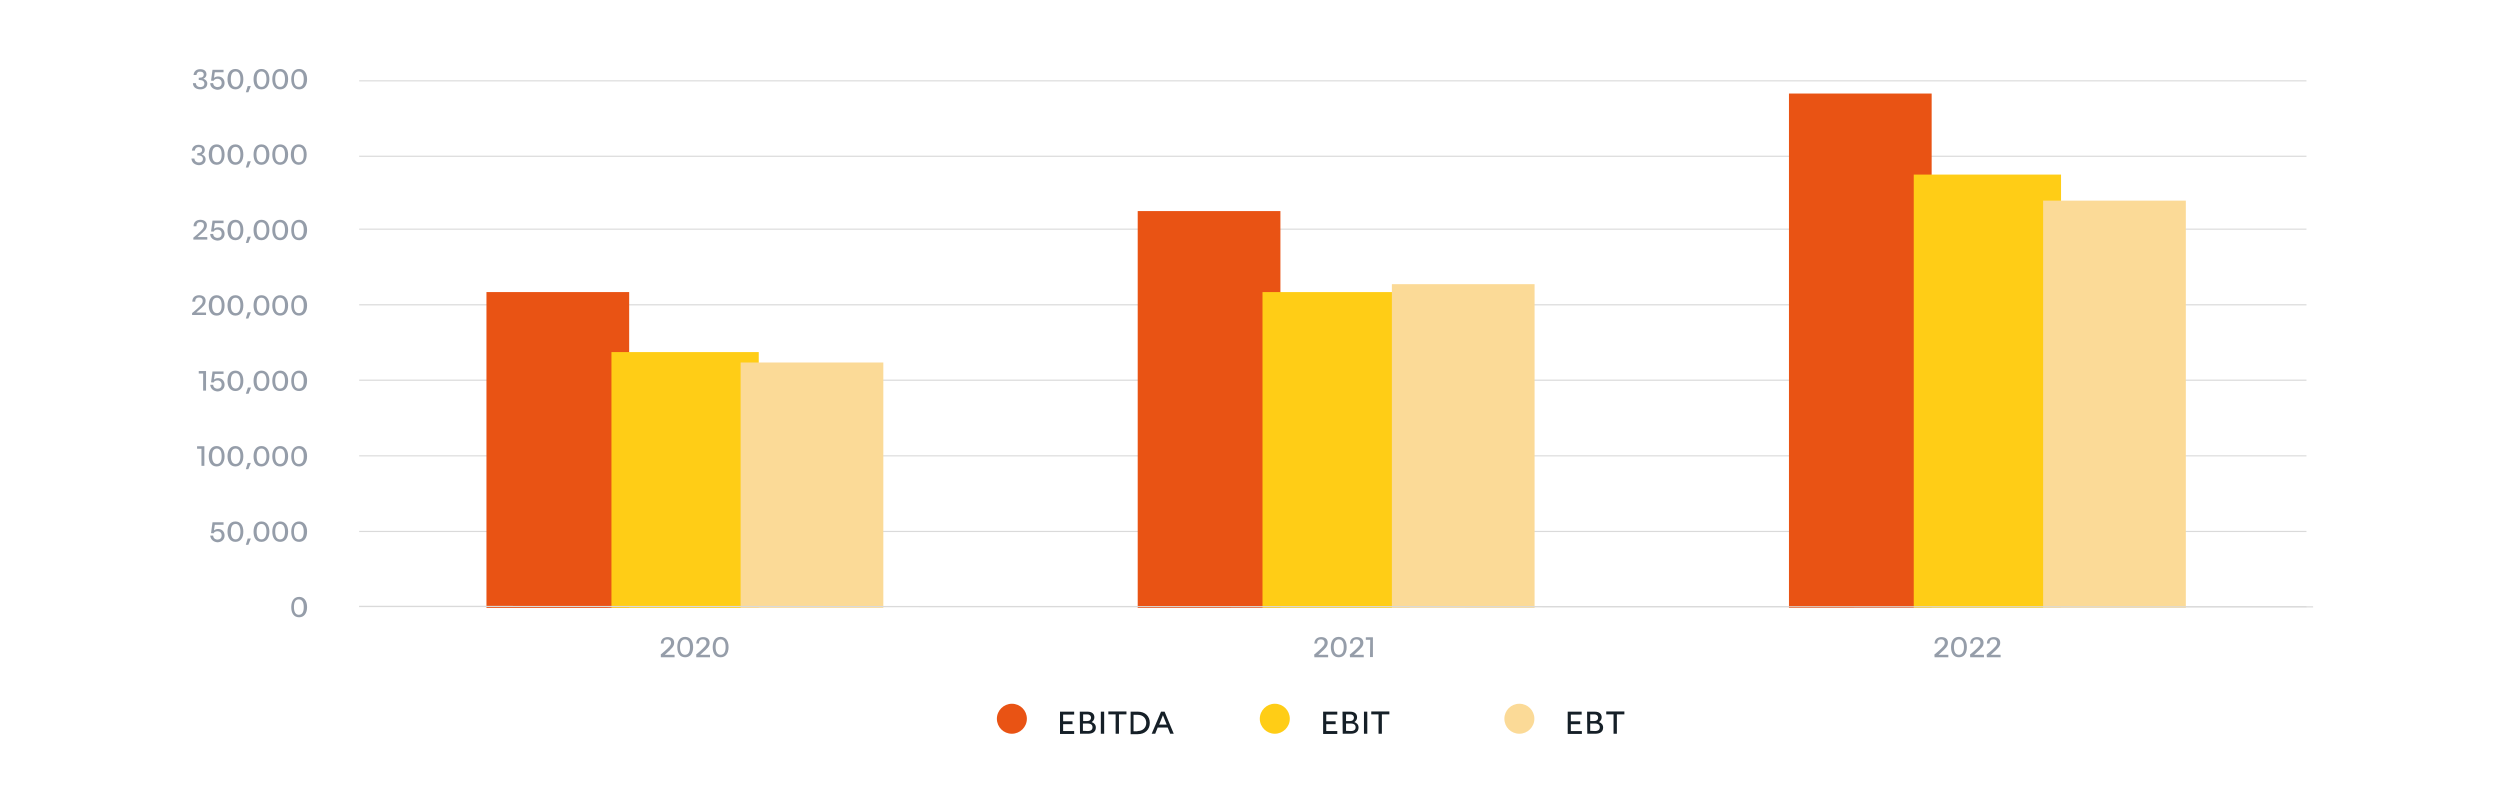 <?xml version="1.0" encoding="utf-8"?>
<!-- Generator: Adobe Illustrator 27.2.0, SVG Export Plug-In . SVG Version: 6.00 Build 0)  -->
<svg version="1.1" id="Livello_1" xmlns="http://www.w3.org/2000/svg" xmlns:xlink="http://www.w3.org/1999/xlink" x="0px" y="0px"
	 viewBox="0 0 1200 386" style="enable-background:new 0 0 1200 386;" xml:space="preserve">
<style type="text/css">
	.st0{fill:#959DA9;}
	.st1{fill:none;stroke:#DADADA;stroke-width:0.567;stroke-linejoin:round;stroke-miterlimit:10;}
	.st2{display:none;}
	.st3{display:inline;}
	.st4{fill:none;stroke:#1D1D1B;stroke-width:1.1;}
	.st5{fill:#B1B1B1;}
	.st6{fill:#575756;}
	.st7{fill:#0090FF;}
	.st8{fill:#1D1D1B;}
	.st9{fill:#E95314;}
	.st10{fill:#FFCD16;}
	.st11{fill:#FBDA97;}
	
		.st12{clip-path:url(#SVGID_00000000933618811809303580000000707868992344192445_);fill:none;stroke:#DADADA;stroke-width:0.567;stroke-linejoin:round;stroke-miterlimit:10;}
	.st13{fill:#151F27;}
</style>
<g>
	<g>
		<path class="st0" d="M139.8,291.4c0-3,1.4-4.9,3.8-4.9s3.8,2,3.8,4.9s-1.4,4.9-3.8,4.9C141,296.3,139.8,294.3,139.8,291.4z
			 M145.8,291.4c0-2.5-0.9-3.7-2.4-3.7c-1.5,0-2.3,1.2-2.3,3.7c0,2.5,0.9,3.7,2.3,3.7C145,295.1,145.8,293.9,145.8,291.4z"/>
	</g>
	<g>
		<path class="st0" d="M100.9,257.1h1.4c0.2,1.5,1.2,1.9,2.1,1.9c1.2,0,2-0.7,2-2s-0.9-2-2-2c-0.9,0-1.6,0.4-1.9,1l-1.2-0.1l0.7-5.2
			h5.3v1.2h-4.2l-0.4,2.7c0.5-0.4,1.2-0.7,2-0.7c1.7,0,3.1,1.2,3.1,3.2c0,2-1.6,3.2-3.5,3.2C102.4,260.1,101.1,258.9,100.9,257.1z"
			/>
		<path class="st0" d="M109.2,255.2c0-3,1.4-4.9,3.8-4.9c2.5,0,3.8,2,3.8,4.9c0,3-1.4,4.9-3.8,4.9
			C110.6,260.1,109.2,258.1,109.2,255.2z M115.4,255.2c0-2.5-0.9-3.7-2.3-3.7c-1.5,0-2.3,1.2-2.3,3.7s0.9,3.7,2.3,3.7
			C114.4,258.9,115.4,257.7,115.4,255.2z"/>
		<path class="st0" d="M118.9,258.5h1.5l-1.2,3h-1.2L118.9,258.5z"/>
		<path class="st0" d="M121.7,255.2c0-3,1.4-4.9,3.8-4.9c2.5,0,3.8,2,3.8,4.9c0,3-1.4,4.9-3.8,4.9
			C122.9,260.1,121.7,258.1,121.7,255.2z M127.9,255.2c0-2.5-0.9-3.7-2.4-3.7c-1.5,0-2.3,1.2-2.3,3.7s0.9,3.7,2.3,3.7
			C126.9,258.9,127.9,257.7,127.9,255.2z"/>
		<path class="st0" d="M130.7,255.2c0-3,1.4-4.9,3.8-4.9s3.8,2,3.8,4.9c0,3-1.4,4.9-3.8,4.9C132,260.1,130.7,258.1,130.7,255.2z
			 M136.8,255.2c0-2.5-0.9-3.7-2.4-3.7c-1.5,0-2.3,1.2-2.3,3.7s0.9,3.7,2.3,3.7C135.9,258.9,136.8,257.7,136.8,255.2z"/>
		<path class="st0" d="M139.8,255.2c0-3,1.4-4.9,3.8-4.9s3.8,2,3.8,4.9c0,3-1.4,4.9-3.8,4.9C141,260.1,139.8,258.1,139.8,255.2z
			 M145.8,255.2c0-2.5-0.9-3.7-2.4-3.7c-1.5,0-2.3,1.2-2.3,3.7s0.9,3.7,2.3,3.7C145,258.9,145.8,257.7,145.8,255.2z"/>
	</g>
	<g>
		<path class="st0" d="M96.7,215.4h-2.1v-1.2h3.5v9.4h-1.4V215.4z"/>
		<path class="st0" d="M100.2,219c0-3,1.4-4.9,3.8-4.9s3.8,2,3.8,4.9s-1.4,4.9-3.8,4.9S100.2,222,100.2,219z M106.4,219
			c0-2.5-0.9-3.7-2.3-3.7c-1.5,0-2.3,1.2-2.3,3.7s0.9,3.7,2.3,3.7C105.5,222.7,106.4,221.5,106.4,219z"/>
		<path class="st0" d="M109.2,219c0-3,1.4-4.9,3.8-4.9c2.5,0,3.8,2,3.8,4.9s-1.4,4.9-3.8,4.9C110.6,223.9,109.2,222,109.2,219z
			 M115.4,219c0-2.5-0.9-3.7-2.3-3.7c-1.5,0-2.3,1.2-2.3,3.7s0.9,3.7,2.3,3.7C114.4,222.7,115.4,221.5,115.4,219z"/>
		<path class="st0" d="M118.9,222.2h1.5l-1.2,3h-1.2L118.9,222.2z"/>
		<path class="st0" d="M121.7,219c0-3,1.4-4.9,3.8-4.9c2.5,0,3.8,2,3.8,4.9s-1.4,4.9-3.8,4.9C122.9,223.9,121.7,222,121.7,219z
			 M127.9,219c0-2.5-0.9-3.7-2.4-3.7c-1.5,0-2.3,1.2-2.3,3.7s0.9,3.7,2.3,3.7C126.9,222.7,127.9,221.5,127.9,219z"/>
		<path class="st0" d="M130.7,219c0-3,1.4-4.9,3.8-4.9s3.8,2,3.8,4.9s-1.4,4.9-3.8,4.9C132,223.9,130.7,222,130.7,219z M136.8,219
			c0-2.5-0.9-3.7-2.4-3.7c-1.5,0-2.3,1.2-2.3,3.7s0.9,3.7,2.3,3.7C135.9,222.7,136.8,221.5,136.8,219z"/>
		<path class="st0" d="M139.8,219c0-3,1.4-4.9,3.8-4.9s3.8,2,3.8,4.9s-1.4,4.9-3.8,4.9C141,223.9,139.8,222,139.8,219z M145.8,219
			c0-2.5-0.9-3.7-2.4-3.7c-1.5,0-2.3,1.2-2.3,3.7s0.9,3.7,2.3,3.7C145,222.7,145.8,221.5,145.8,219z"/>
	</g>
	<g>
		<path class="st0" d="M97.5,179.3h-2.1v-1.2h3.5v9.4h-1.4V179.3z"/>
		<path class="st0" d="M100.9,184.7h1.4c0.2,1.5,1.2,1.9,2.1,1.9c1.2,0,2-0.7,2-2c0-1.2-0.9-2-2-2c-0.9,0-1.6,0.4-1.9,1l-1.2-0.1
			l0.7-5.2h5.3v1.2h-4.2l-0.4,2.7c0.5-0.4,1.2-0.7,2-0.7c1.7,0,3.1,1.2,3.1,3.2c0,2-1.6,3.2-3.5,3.2
			C102.4,187.7,101.1,186.6,100.9,184.7z"/>
		<path class="st0" d="M109.2,182.8c0-3,1.4-4.9,3.8-4.9c2.5,0,3.8,2,3.8,4.9c0,3-1.4,4.9-3.8,4.9
			C110.6,187.7,109.2,185.7,109.2,182.8z M115.4,182.8c0-2.5-0.9-3.7-2.3-3.7c-1.5,0-2.3,1.2-2.3,3.7c0,2.5,0.9,3.7,2.3,3.7
			C114.4,186.5,115.4,185.4,115.4,182.8z"/>
		<path class="st0" d="M119,186h1.5l-1.2,3H118L119,186z"/>
		<path class="st0" d="M121.7,182.8c0-3,1.4-4.9,3.8-4.9c2.5,0,3.8,2,3.8,4.9c0,3-1.4,4.9-3.8,4.9
			C122.9,187.7,121.7,185.7,121.7,182.8z M127.9,182.8c0-2.5-0.9-3.7-2.4-3.7c-1.5,0-2.3,1.2-2.3,3.7c0,2.5,0.9,3.7,2.3,3.7
			C126.9,186.5,127.9,185.4,127.9,182.8z"/>
		<path class="st0" d="M130.7,182.8c0-3,1.4-4.9,3.8-4.9s3.8,2,3.8,4.9c0,3-1.4,4.9-3.8,4.9C132,187.7,130.7,185.7,130.7,182.8z
			 M136.8,182.8c0-2.5-0.9-3.7-2.4-3.7c-1.5,0-2.3,1.2-2.3,3.7c0,2.5,0.9,3.7,2.3,3.7C135.9,186.5,136.8,185.4,136.8,182.8z"/>
		<path class="st0" d="M139.8,182.8c0-3,1.4-4.9,3.8-4.9s3.8,2,3.8,4.9c0,3-1.4,4.9-3.8,4.9C141,187.7,139.8,185.7,139.8,182.8z
			 M145.8,182.8c0-2.5-0.9-3.7-2.4-3.7c-1.5,0-2.3,1.2-2.3,3.7c0,2.5,0.9,3.7,2.3,3.7C145,186.5,145.8,185.4,145.8,182.8z"/>
	</g>
	<g>
		<g>
			<path class="st0" d="M92.3,150.2l2-1.7c2.2-2,3-2.8,3-4.1c0-1-0.6-1.6-1.7-1.6c-1,0-1.9,0.4-1.9,2h-1.4c0-2.1,1.5-3.1,3.3-3.1
				c1.7,0,3.1,0.9,3.1,2.6c0,1.9-1.1,2.8-3.5,4.8l-1,0.9h4.7v1.2h-6.7V150.2z"/>
			<path class="st0" d="M100.2,146.6c0-3,1.4-4.9,3.8-4.9s3.8,2,3.8,4.9c0,3-1.4,4.9-3.8,4.9C101.5,151.5,100.2,149.5,100.2,146.6z
				 M106.4,146.6c0-2.5-0.9-3.7-2.3-3.7c-1.5,0-2.3,1.2-2.3,3.7c0,2.5,0.9,3.7,2.3,3.7C105.5,150.4,106.4,149.1,106.4,146.6z"/>
			<path class="st0" d="M109.2,146.6c0-3,1.4-4.9,3.8-4.9c2.5,0,3.8,2,3.8,4.9c0,3-1.4,4.9-3.8,4.9
				C110.6,151.5,109.2,149.5,109.2,146.6z M115.4,146.6c0-2.5-0.9-3.7-2.3-3.7c-1.5,0-2.3,1.2-2.3,3.7c0,2.5,0.9,3.7,2.3,3.7
				C114.4,150.4,115.4,149.1,115.4,146.6z"/>
			<path class="st0" d="M118.9,149.9h1.5l-1.2,3h-1.2L118.9,149.9z"/>
			<path class="st0" d="M121.7,146.6c0-3,1.4-4.9,3.8-4.9c2.5,0,3.8,2,3.8,4.9c0,3-1.4,4.9-3.8,4.9
				C122.9,151.5,121.7,149.5,121.7,146.6z M127.9,146.6c0-2.5-0.9-3.7-2.4-3.7c-1.5,0-2.3,1.2-2.3,3.7c0,2.5,0.9,3.7,2.3,3.7
				C126.9,150.4,127.9,149.1,127.9,146.6z"/>
			<path class="st0" d="M130.7,146.6c0-3,1.4-4.9,3.8-4.9s3.8,2,3.8,4.9c0,3-1.4,4.9-3.8,4.9C132,151.5,130.7,149.5,130.7,146.6z
				 M136.8,146.6c0-2.5-0.9-3.7-2.4-3.7c-1.5,0-2.3,1.2-2.3,3.7c0,2.5,0.9,3.7,2.3,3.7C135.9,150.4,136.8,149.1,136.8,146.6z"/>
			<path class="st0" d="M139.8,146.6c0-3,1.4-4.9,3.8-4.9s3.8,2,3.8,4.9c0,3-1.4,4.9-3.8,4.9C141,151.5,139.8,149.5,139.8,146.6z
				 M145.8,146.6c0-2.5-0.9-3.7-2.4-3.7c-1.5,0-2.3,1.2-2.3,3.7c0,2.5,0.9,3.7,2.3,3.7C145,150.4,145.8,149.1,145.8,146.6z"/>
		</g>
	</g>
	<g>
		<path class="st0" d="M92.9,114l2-1.7c2.2-2,3-2.8,3-4.1c0-1-0.6-1.6-1.7-1.6c-1,0-1.9,0.4-1.9,2h-1.4c0-2.1,1.5-3.1,3.3-3.1
			c1.7,0,3.1,0.9,3.1,2.6c0,1.9-1.1,2.8-3.5,4.8l-1,0.9h4.7v1.2h-6.7V114z"/>
		<path class="st0" d="M100.9,112.3h1.4c0.2,1.5,1.2,1.9,2.1,1.9c1.2,0,2-0.7,2-2s-0.9-2-2-2c-0.9,0-1.6,0.4-1.9,1l-1.2-0.1l0.7-5.2
			h5.3v1.2h-4.2l-0.4,2.7c0.5-0.4,1.2-0.7,2-0.7c1.7,0,3.1,1.2,3.1,3.2c0,2-1.6,3.2-3.5,3.2C102.4,115.3,100.9,114.2,100.9,112.3z"
			/>
		<path class="st0" d="M109.2,110.4c0-3,1.4-4.9,3.8-4.9c2.5,0,3.8,2,3.8,4.9s-1.4,4.9-3.8,4.9C110.6,115.3,109.2,113.4,109.2,110.4
			z M115.4,110.4c0-2.5-0.9-3.7-2.3-3.7c-1.5,0-2.3,1.2-2.3,3.7s0.9,3.7,2.3,3.7C114.4,114.1,115.4,112.9,115.4,110.4z"/>
		<path class="st0" d="M118.9,113.6h1.5l-1.2,3h-1.2L118.9,113.6z"/>
		<path class="st0" d="M121.7,110.4c0-3,1.4-4.9,3.8-4.9c2.5,0,3.8,2,3.8,4.9s-1.4,4.9-3.8,4.9C122.9,115.3,121.7,113.4,121.7,110.4
			z M127.9,110.4c0-2.5-0.9-3.7-2.4-3.7c-1.5,0-2.3,1.2-2.3,3.7s0.9,3.7,2.3,3.7C126.9,114.1,127.9,112.9,127.9,110.4z"/>
		<path class="st0" d="M130.7,110.4c0-3,1.4-4.9,3.8-4.9s3.8,2,3.8,4.9s-1.4,4.9-3.8,4.9C132,115.3,130.7,113.4,130.7,110.4z
			 M136.8,110.4c0-2.5-0.9-3.7-2.4-3.7c-1.5,0-2.3,1.2-2.3,3.7s0.9,3.7,2.3,3.7C135.9,114.1,136.8,112.9,136.8,110.4z"/>
		<path class="st0" d="M139.8,110.4c0-3,1.4-4.9,3.8-4.9s3.8,2,3.8,4.9s-1.4,4.9-3.8,4.9C141,115.3,139.8,113.4,139.8,110.4z
			 M145.8,110.4c0-2.5-0.9-3.7-2.4-3.7c-1.5,0-2.3,1.2-2.3,3.7s0.9,3.7,2.3,3.7C145,114.1,145.8,112.9,145.8,110.4z"/>
	</g>
	<g>
		<g>
			<path class="st0" d="M92.6,39.9H94c0.1,1.4,1.1,1.9,2.2,1.9c1,0,1.9-0.5,1.9-1.7c0-1.1-0.9-1.7-2.3-1.7h-0.4v-1.1h0.4
				c1.4,0,2-0.6,2-1.5c0-0.9-0.6-1.4-1.6-1.4c-1.1-0.1-1.7,0.4-1.9,1.6h-1.4c0.2-1.9,1.5-2.8,3.2-2.8c1.9,0,3,0.9,3,2.5
				c0,1-0.6,1.7-1.5,2.1l0,0c1.1,0.4,1.9,1.1,1.9,2.3c0,1.9-1.6,2.8-3.3,2.8C94.1,42.9,92.6,41.8,92.6,39.9z"/>
			<path class="st0" d="M100.9,39.9h1.4c0.2,1.5,1.2,1.9,2.1,1.9c1.2,0,2-0.7,2-2c0-1.2-0.9-2-2-2c-0.9,0-1.6,0.4-1.9,1l-1.2-0.1
				l0.7-5.2h5.3v1.2h-4.2l-0.4,2.7c0.5-0.4,1.2-0.7,2-0.7c1.7,0,3.1,1.2,3.1,3.2c0,2-1.6,3.2-3.5,3.2
				C102.4,42.9,100.9,41.8,100.9,39.9z"/>
			<path class="st0" d="M109.2,38c0-3,1.4-4.9,3.8-4.9c2.5,0,3.8,2,3.8,4.9c0,3-1.4,4.9-3.8,4.9C110.6,42.9,109.2,40.9,109.2,38z
				 M115.4,38c0-2.5-0.9-3.7-2.3-3.7c-1.5,0-2.3,1.2-2.3,3.7c0,2.5,0.9,3.7,2.3,3.7C114.4,41.8,115.4,40.5,115.4,38z"/>
			<path class="st0" d="M118.9,41.3h1.5l-1.2,3h-1.2L118.9,41.3z"/>
			<path class="st0" d="M121.7,38c0-3,1.4-4.9,3.8-4.9c2.5,0,3.8,2,3.8,4.9c0,3-1.4,4.9-3.8,4.9C122.9,42.9,121.7,40.9,121.7,38z
				 M127.9,38c0-2.5-0.9-3.7-2.4-3.7c-1.5,0-2.3,1.2-2.3,3.7c0,2.5,0.9,3.7,2.3,3.7C126.9,41.8,127.9,40.5,127.9,38z"/>
			<path class="st0" d="M130.7,38c0-3,1.4-4.9,3.8-4.9s3.8,2,3.8,4.9c0,3-1.4,4.9-3.8,4.9C132,42.9,130.7,40.9,130.7,38z M136.8,38
				c0-2.5-0.9-3.7-2.4-3.7c-1.5,0-2.3,1.2-2.3,3.7c0,2.5,0.9,3.7,2.3,3.7C135.9,41.8,136.8,40.5,136.8,38z"/>
			<path class="st0" d="M139.8,38c0-3,1.4-4.9,3.8-4.9s3.8,2,3.8,4.9c0,3-1.4,4.9-3.8,4.9C141,42.9,139.8,40.9,139.8,38z M145.8,38
				c0-2.5-0.9-3.7-2.4-3.7c-1.5,0-2.3,1.2-2.3,3.7c0,2.5,0.9,3.7,2.3,3.7C145,41.8,145.8,40.5,145.8,38z"/>
		</g>
		<g>
			<path class="st0" d="M91.9,76.1h1.4c0.2,1.5,1.2,1.9,2.2,1.9s1.9-0.5,1.9-1.7c0-1.1-0.9-1.7-2.3-1.7h-0.4v-1.1H95
				c1.4,0,2-0.6,2-1.5c0-0.9-0.6-1.4-1.6-1.4c-1.1,0-1.7,0.5-1.9,1.7h-1.4c0.2-1.9,1.5-2.8,3.2-2.8c1.9,0,3,0.9,3,2.5
				c0,1-0.6,1.7-1.5,2.1l0,0c1,0.4,1.9,1.1,1.9,2.4c0,1.9-1.6,2.8-3.3,2.8C93.4,79.1,92,78,91.9,76.1z"/>
			<path class="st0" d="M100.2,74.2c0-3,1.4-4.9,3.8-4.9s3.8,2,3.8,4.9s-1.4,4.9-3.8,4.9S100.2,77.1,100.2,74.2z M106.4,74.2
				c0-2.5-0.9-3.7-2.3-3.7c-1.5,0-2.3,1.2-2.3,3.7c0,2.5,0.9,3.7,2.3,3.7C105.5,77.9,106.4,76.8,106.4,74.2z"/>
			<path class="st0" d="M109.2,74.2c0-3,1.4-4.9,3.8-4.9c2.5,0,3.8,2,3.8,4.9s-1.4,4.9-3.8,4.9C110.6,79.1,109.2,77.1,109.2,74.2z
				 M115.4,74.2c0-2.5-0.9-3.7-2.3-3.7c-1.5,0-2.3,1.2-2.3,3.7c0,2.5,0.9,3.7,2.3,3.7C114.4,77.9,115.4,76.8,115.4,74.2z"/>
			<path class="st0" d="M118.9,77.4h1.5l-1.2,3h-1.2L118.9,77.4z"/>
			<path class="st0" d="M121.7,74.2c0-3,1.4-4.9,3.8-4.9c2.5,0,3.8,2,3.8,4.9s-1.4,4.9-3.8,4.9C122.9,79.1,121.7,77.1,121.7,74.2z
				 M127.8,74.2c0-2.5-0.9-3.7-2.3-3.7c-1.5,0-2.4,1.2-2.4,3.7c0,2.5,0.9,3.7,2.4,3.7C126.9,77.9,127.8,76.8,127.8,74.2z"/>
			<path class="st0" d="M130.7,74.2c0-3,1.4-4.9,3.8-4.9s3.8,2,3.8,4.9s-1.4,4.9-3.8,4.9C132,79.1,130.7,77.1,130.7,74.2z
				 M136.8,74.2c0-2.5-0.9-3.7-2.4-3.7c-1.5,0-2.3,1.2-2.3,3.7c0,2.5,0.9,3.7,2.3,3.7C135.9,77.9,136.8,76.8,136.8,74.2z"/>
			<path class="st0" d="M139.6,74.2c0-3,1.4-4.9,3.8-4.9c2.5,0,3.8,2,3.8,4.9s-1.4,4.9-3.8,4.9C141,79.1,139.6,77.1,139.6,74.2z
				 M145.8,74.2c0-2.5-0.9-3.7-2.4-3.7c-1.5,0-2.3,1.2-2.3,3.7c0,2.5,0.9,3.7,2.3,3.7C145,77.9,145.8,76.8,145.8,74.2z"/>
		</g>
	</g>
	<g>
		<path class="st1" d="M172.4,255.1h934.7 M172.4,218.8h934.7 M172.4,182.5h934.7 M172.4,146.3h934.7 M172.4,110h934.7 M172.4,75
			h934.7 M172.4,38.8h934.7"/>
	</g>
	<g>
		<line class="st1" x1="172.4" y1="291.1" x2="1107.1" y2="291.2"/>
	</g>
</g>
<g id="Ricavi_x__x_area_geografica" class="st2">
	<g class="st3">
		<line class="st4" x1="286.8" y1="506.1" x2="473.2" y2="434.8"/>
		<line class="st4" x1="774.8" y1="506.1" x2="961.2" y2="434.8"/>
		<line class="st4" x1="286.1" y1="506.1" x2="359.9" y2="320.7"/>
		<line class="st4" x1="774.1" y1="506.1" x2="847.9" y2="320.7"/>
		<line class="st4" x1="286.2" y1="506.3" x2="174" y2="341.3"/>
		<line class="st4" x1="774.1" y1="506.3" x2="661.9" y2="341.3"/>
		<g>
			<path class="st5" d="M286.1,505.9l110.2-110.2c-30.4-30.4-67.1-45.6-110.2-45.6L286.1,505.9L286.1,505.9z"/>
			<path class="st6" d="M286.1,505.9l150.5,40.3c14.7-54.9-0.2-110.3-40.3-150.5L286.1,505.9z"/>
			<path class="st7" d="M286.1,505.9V350.1c-86,0-155.8,69.7-155.8,155.8S200,661.7,286.1,661.7c72.3,0,131.8-45.7,150.5-115.5
				L286.1,505.9z"/>
			<path class="st5" d="M774.1,504.8l110.2-110.2c-30.4-30.4-67.1-45.6-110.2-45.6V504.8z"/>
			<path class="st6" d="M774.1,504.8l150.5,40.3c14.7-54.9-0.2-110.3-40.3-150.5L774.1,504.8z"/>
			<path class="st7" d="M774.1,504.8V349c-86,0-155.8,69.7-155.8,155.8S688,660.6,774.1,660.6c72.3,0,131.8-45.7,150.5-115.5
				L774.1,504.8z"/>
			<path class="st8" d="M384.4,312.1c-1.1,0-2-0.9-2-2.2c0-1.3,0.8-2.2,2-2.2c1.1,0,2,0.9,2,2.2S385.6,312.1,384.4,312.1
				 M376.5,304.2c-1.1,0-1.9-0.9-1.9-2.2c0-1.3,0.8-2.2,1.9-2.2s2,0.9,2,2.2C378.5,303.4,377.7,304.2,376.5,304.2 M384.4,313.6
				c2.2,0,3.7-1.6,3.7-3.6c0-2.1-1.5-3.7-3.7-3.7s-3.6,1.6-3.6,3.7C380.8,312,382.2,313.6,384.4,313.6 M376.6,313.3l9.4-14.7h-1.5
				l-9.4,14.7H376.6z M376.5,305.7c2.2,0,3.7-1.6,3.7-3.6c0-2.1-1.4-3.7-3.7-3.7c-2.2,0-3.6,1.6-3.6,3.7
				C372.9,304.1,374.3,305.7,376.5,305.7 M365.7,313.6c3.3,0,5.6-1.9,5.6-5c0-3-2.2-4.7-4.7-4.7c-1.4,0-2.6,0.6-3.3,1.3v-4.3h7v-2.3
				h-9.6v8.2l1.8,0.5c0.9-0.9,2-1.3,3.2-1.3c1.8,0,3,1,3,2.6c0,1.5-1.1,2.6-3,2.6c-1.6,0-3-0.6-3.9-1.8l-1.5,1.8
				C361.5,312.7,363.2,313.6,365.7,313.6 M358,312.5c0-1.3-0.8-2-1.7-2c-0.8,0-1.5,0.7-1.5,1.5s0.6,1.4,1.3,1.4c0.2,0,0.3,0,0.4-0.1
				c-0.1,0.7-0.9,1.6-1.6,2.1l1.1,0.9C357.2,315.4,358,314,358,312.5 M352.3,313.3V311h-6.5c3.9-3,6.4-5.4,6.4-8.1
				c0-2.9-2.5-4.5-5.3-4.5c-2.1,0-4.1,0.8-5.4,2.4l1.5,1.7c0.9-1.1,2.2-1.7,4-1.7c1.3,0,2.7,0.7,2.7,2.2c0,2.1-2.2,4-7.9,8.3v2
				H352.3L352.3,313.3z M339,313.3v-14.7h-2.2l-4.2,4.3l1.5,1.6l2.4-2.5v11.3L339,313.3L339,313.3z"/>
			<path class="st7" d="M173,234.9c3.5,0,5.9-2,5.9-5.1c0-3-2.2-4.8-4.7-4.8c-1.3,0-2.5,0.5-3.2,1.2v-3.6h7v-2.7h-10.1v8.4l2.2,0.6
				c0.9-0.8,1.9-1.2,3.1-1.2c1.7,0,2.6,0.9,2.6,2.2c0,1.2-1,2.2-2.7,2.2c-1.5,0-2.9-0.6-3.9-1.6l-1.7,2.2
				C168.6,234,170.4,234.9,173,234.9 M164.8,234.6v-14.7H162l-4.6,4.6l1.8,1.9l2.4-2.5v10.6L164.8,234.6L164.8,234.6z M150.4,232.1
				c-2.1,0-2.9-2.1-2.9-4.8s0.8-4.8,2.9-4.8c2.1,0,2.9,2.1,2.9,4.8C153.2,230,152.5,232.1,150.4,232.1 M150.4,234.9
				c4.2,0,6.1-3.8,6.1-7.6s-1.9-7.6-6.1-7.6c-4.2,0-6.1,3.8-6.1,7.6C144.3,231.1,146.2,234.9,150.4,234.9 M142.4,234.6v-2.7h-6
				c3.8-2.8,5.9-5,5.9-7.5c0-2.9-2.5-4.7-5.6-4.7c-2,0-4.2,0.7-5.7,2.4l1.8,2.1c1-1,2.3-1.7,3.9-1.7c1.2,0,2.4,0.6,2.4,1.9
				c0,1.8-1.8,3.3-7.8,7.7v2.5H142.4L142.4,234.6z"/>
			<path class="st8" d="M196.7,333.8c-1.1,0-2-0.9-2-2.2c0-1.3,0.8-2.2,2-2.2c1.1,0,2,0.9,2,2.2C198.6,333,197.8,333.8,196.7,333.8
				 M188.8,326c-1.1,0-1.9-0.9-1.9-2.2c0-1.3,0.8-2.2,1.9-2.2c1.1,0,2,0.9,2,2.2C190.7,325.1,189.9,326,188.8,326 M196.7,335.3
				c2.2,0,3.6-1.6,3.6-3.6c0-2.1-1.5-3.7-3.6-3.7c-2.2,0-3.7,1.6-3.7,3.7C193,333.7,194.5,335.3,196.7,335.3 M188.8,335l9.4-14.7
				h-1.5l-9.4,14.7H188.8z M188.8,327.4c2.2,0,3.6-1.6,3.6-3.6c0-2.1-1.4-3.7-3.6-3.7c-2.2,0-3.7,1.6-3.7,3.7
				S186.6,327.4,188.8,327.4 M177.7,333c-2.4,0-3.3-2.5-3.3-5.3s0.9-5.3,3.3-5.3c2.4,0,3.2,2.5,3.2,5.3
				C181,330.5,180.1,333,177.7,333 M177.7,335.3c4.1,0,5.8-3.9,5.8-7.6s-1.7-7.6-5.8-7.6s-5.9,3.9-5.9,7.6
				C171.9,331.4,173.6,335.3,177.7,335.3 M170.5,334.2c0-1.3-0.8-2-1.7-2c-0.8,0-1.5,0.7-1.5,1.5s0.6,1.4,1.3,1.4
				c0.2,0,0.3,0,0.4-0.1c-0.1,0.7-0.9,1.6-1.6,2.1l1.1,0.9C169.6,337.1,170.5,335.7,170.5,334.2 M164.5,335v-14.7h-2.2l-4.2,4.3
				l1.5,1.6l2.4-2.5V335H164.5L164.5,335z M151.5,335l5.7-12.9v-1.8h-10.6v2.3h7.6l-5.5,12.4H151.5z"/>
			<path class="st8" d="M503.4,427c-1.1,0-2-0.9-2-2.2c0-1.3,0.8-2.2,2-2.2c1.1,0,2,0.9,2,2.2C505.3,426.1,504.5,427,503.4,427
				 M495.5,419.1c-1.1,0-1.9-0.9-1.9-2.2c0-1.3,0.8-2.2,1.9-2.2s2,0.9,2,2.2C497.4,418.2,496.6,419.1,495.5,419.1 M503.4,428.4
				c2.2,0,3.7-1.6,3.7-3.6c0-2.1-1.5-3.7-3.7-3.7s-3.6,1.6-3.6,3.7C499.7,426.8,501.2,428.4,503.4,428.4 M495.5,428.2l9.4-14.7h-1.5
				l-9.4,14.7H495.5z M495.5,420.6c2.2,0,3.7-1.6,3.7-3.6c0-2.1-1.4-3.7-3.7-3.7c-2.2,0-3.6,1.6-3.6,3.7
				C491.8,419,493.3,420.6,495.5,420.6 M484.7,428.4c3.3,0,5.6-1.9,5.6-5c0-3-2.2-4.7-4.7-4.7c-1.4,0-2.6,0.6-3.3,1.3v-4.2h7v-2.3
				h-9.6v8.2l1.8,0.5c0.9-0.9,2-1.3,3.2-1.3c1.8,0,3,1,3,2.6c0,1.5-1.1,2.6-3,2.6c-1.6,0-3-0.6-3.9-1.8l-1.5,1.8
				C480.4,427.5,482.2,428.4,484.7,428.4 M477,427.3c0-1.3-0.8-2-1.7-2c-0.8,0-1.5,0.7-1.5,1.5s0.6,1.4,1.3,1.4c0.2,0,0.3,0,0.4-0.1
				c-0.1,0.7-0.9,1.6-1.6,2.1l1.1,0.9C476.1,430.2,477,428.8,477,427.3 M466.2,426.1c-2.2,0-3.1-1.9-3.3-3.4c0.7-1.1,2-1.7,3.2-1.7
				c1.6,0,3,0.8,3,2.6C469.1,424.8,468.1,426.1,466.2,426.1 M466.3,428.4c3.3,0,5.4-2.2,5.4-4.9c0-3.1-2.3-4.7-4.9-4.7
				c-1.7,0-3.3,1.1-3.9,2.1v-0.4c0-2.6,1.4-4.9,3.9-4.9c1.4,0,2.2,0.5,3,1.3l1.2-1.9c-1-1-2.4-1.6-4.2-1.6c-4.2,0-6.5,3.4-6.5,7.6
				C460.3,424.9,462,428.4,466.3,428.4 M457.8,428.2v-14.7h-2.2l-4.2,4.3l1.5,1.6l2.4-2.5v11.3L457.8,428.2L457.8,428.2z"/>
			<path class="st8" d="M872.4,312.1c-1.1,0-2-0.9-2-2.2c0-1.3,0.8-2.2,2-2.2c1.1,0,2,0.9,2,2.2
				C874.3,311.2,873.5,312.1,872.4,312.1 M864.5,304.2c-1.1,0-1.9-0.9-1.9-2.2c0-1.3,0.8-2.2,1.9-2.2c1.1,0,2,0.9,2,2.2
				C866.4,303.4,865.6,304.2,864.5,304.2 M872.4,313.6c2.2,0,3.7-1.6,3.7-3.6c0-2.1-1.5-3.7-3.7-3.7s-3.6,1.6-3.6,3.7
				C868.7,312,870.2,313.6,872.4,313.6 M864.5,313.3l9.4-14.7h-1.5l-9.4,14.7H864.5z M864.5,305.7c2.2,0,3.7-1.6,3.7-3.6
				c0-2.1-1.4-3.7-3.7-3.7c-2.2,0-3.6,1.6-3.6,3.7C860.8,304.1,862.3,305.7,864.5,305.7 M858.8,313.3V311h-6.5
				c3.9-3,6.4-5.4,6.4-8.1c0-2.9-2.5-4.5-5.3-4.5c-2.1,0-4.1,0.8-5.4,2.4l1.5,1.7c0.9-1.1,2.2-1.7,4-1.7c1.3,0,2.7,0.7,2.7,2.2
				c0,2.1-2.2,4-7.9,8.3v2H858.8L858.8,313.3z M846.1,312.5c0-1.3-0.8-2-1.7-2c-0.8,0-1.5,0.7-1.5,1.5s0.6,1.4,1.3,1.4
				c0.2,0,0.3,0,0.4-0.1c-0.1,0.7-0.9,1.6-1.6,2.1l1.1,0.9C845.2,315.4,846.1,314,846.1,312.5 M840.3,313.3V311h-6.5
				c3.9-3,6.4-5.4,6.4-8.1c0-2.9-2.5-4.5-5.3-4.5c-2.1,0-4.1,0.8-5.4,2.4l1.5,1.7c0.9-1.1,2.2-1.7,4-1.7c1.3,0,2.7,0.7,2.7,2.2
				c0,2.1-2.2,4-7.9,8.3v2H840.3L840.3,313.3z M827.1,313.3v-14.7h-2.2l-4.2,4.3l1.5,1.6l2.4-2.5v11.3L827.1,313.3L827.1,313.3z"/>
			<path class="st8" d="M991.3,427c-1.1,0-2-0.9-2-2.2c0-1.3,0.8-2.2,2-2.2c1.1,0,2,0.9,2,2.2S992.5,427,991.3,427 M983.4,419.1
				c-1.1,0-1.9-0.9-1.9-2.2c0-1.3,0.8-2.2,1.9-2.2c1.1,0,2,0.9,2,2.2S984.6,419.1,983.4,419.1 M991.3,428.4c2.2,0,3.7-1.6,3.7-3.6
				c0-2.1-1.5-3.7-3.7-3.7s-3.6,1.6-3.6,3.7C987.7,426.8,989.1,428.4,991.3,428.4 M983.5,428.2l9.4-14.7h-1.5l-9.4,14.7H983.5z
				 M983.4,420.6c2.2,0,3.7-1.6,3.7-3.6c0-2.1-1.4-3.7-3.7-3.7c-2.2,0-3.6,1.6-3.6,3.7C979.8,419,981.2,420.6,983.4,420.6
				 M972.6,428.4c3.3,0,5.6-1.9,5.6-5c0-3-2.2-4.7-4.7-4.7c-1.4,0-2.6,0.6-3.3,1.3v-4.2h7v-2.3h-9.6v8.2l1.8,0.5
				c0.9-0.9,2-1.3,3.2-1.3c1.8,0,3,1,3,2.6c0,1.5-1.1,2.6-3,2.6c-1.6,0-3-0.6-3.9-1.8l-1.5,1.8C968.4,427.5,970.1,428.4,972.6,428.4
				 M964.9,427.3c0-1.3-0.8-2-1.7-2c-0.8,0-1.5,0.7-1.5,1.5s0.6,1.4,1.3,1.4c0.2,0,0.3,0,0.4-0.1c-0.1,0.7-0.9,1.6-1.6,2.1l1.1,0.9
				C964.1,430.2,964.9,428.8,964.9,427.3 M954.1,428.4c3.3,0,5.6-1.9,5.6-5c0-3-2.2-4.7-4.7-4.7c-1.4,0-2.6,0.6-3.3,1.3v-4.2h7v-2.3
				h-9.6v8.2l1.8,0.5c0.9-0.9,2-1.3,3.2-1.3c1.8,0,3,1,3,2.6c0,1.5-1.1,2.6-3,2.6c-1.6,0-3-0.6-3.9-1.8l-1.5,1.8
				C949.8,427.5,951.5,428.4,954.1,428.4 M945.8,428.2v-14.7h-2.2l-4.2,4.3l1.5,1.6l2.4-2.5v11.3L945.8,428.2L945.8,428.2z"/>
			<path class="st8" d="M686.8,333.8c-1.1,0-2-0.9-2-2.2c0-1.3,0.8-2.2,2-2.2c1.1,0,2,0.9,2,2.2C688.8,333,688,333.8,686.8,333.8
				 M678.9,326c-1.1,0-1.9-0.9-1.9-2.2c0-1.3,0.8-2.2,1.9-2.2c1.1,0,2,0.9,2,2.2S680.1,326,678.9,326 M686.8,335.3
				c2.2,0,3.6-1.6,3.6-3.6c0-2.1-1.5-3.7-3.6-3.7c-2.2,0-3.7,1.6-3.7,3.7C683.2,333.7,684.7,335.3,686.8,335.3 M679,335l9.4-14.7
				h-1.5l-9.4,14.7H679z M678.9,327.4c2.2,0,3.6-1.6,3.6-3.6c0-2.1-1.4-3.7-3.6-3.7c-2.2,0-3.7,1.6-3.7,3.7
				C675.3,325.9,676.8,327.4,678.9,327.4 M668.1,335.3c3.4,0,5.5-1.8,5.5-4.3c0-2.3-2-3.4-3.4-3.6c1.5-0.2,3.2-1.4,3.2-3.4
				c0-2.4-2.1-3.9-5.3-3.9c-2.4,0-4.2,1-5.4,2.3l1.3,1.6c1.1-1.1,2.3-1.6,3.8-1.6c1.6,0,3,0.7,3,2s-1.3,1.9-3,1.9
				c-0.6,0-1.4,0-1.7,0v2.3c0.2,0,1.1,0,1.7,0c2.1,0,3.3,0.6,3.3,2.1c0,1.3-1.1,2.2-3.1,2.2c-1.6,0-3.1-0.7-4.1-1.8l-1.4,1.7
				C663.6,334.3,665.5,335.3,668.1,335.3 M661,334.2c0-1.3-0.8-2-1.7-2c-0.8,0-1.5,0.7-1.5,1.5s0.6,1.4,1.3,1.4c0.2,0,0.3,0,0.4-0.1
				c-0.1,0.7-0.9,1.6-1.6,2.1l1.1,0.9C660.2,337.1,661,335.7,661,334.2 M655.3,335v-2.3h-6.5c3.9-3,6.4-5.4,6.4-8.1
				c0-2.9-2.5-4.5-5.3-4.5c-2.1,0-4.1,0.8-5.4,2.4l1.5,1.7c0.9-1.1,2.2-1.7,4-1.7c1.3,0,2.7,0.7,2.7,2.2c0,2.1-2.2,4-7.9,8.3v2
				H655.3L655.3,335z M637.4,335l5.7-12.9v-1.8h-10.6v2.3h7.6l-5.5,12.4H637.4z"/>
			<path class="st7" d="M661.8,228.8h-4l4-6.1V228.8z M664.9,234.6v-3h1.9v-2.7h-1.9v-9h-4.3l-5.8,9.2v2.5h7v3H664.9z M652.8,234.6
				v-14.7H650l-4.6,4.6l1.8,1.9l2.4-2.5v10.6L652.8,234.6L652.8,234.6z M638.3,232.1c-2.1,0-2.9-2.1-2.9-4.8s0.8-4.8,2.9-4.8
				c2.1,0,2.9,2.1,2.9,4.8S640.4,232.1,638.3,232.1 M638.3,234.9c4.2,0,6.1-3.8,6.1-7.6s-1.9-7.6-6.1-7.6c-4.2,0-6.1,3.8-6.1,7.6
				C632.3,231.1,634.1,234.9,638.3,234.9 M630.4,234.6v-2.7h-6c3.8-2.8,5.9-5,5.9-7.5c0-2.9-2.5-4.7-5.6-4.7c-2,0-4.2,0.7-5.7,2.4
				l1.8,2.1c1-1,2.3-1.7,3.9-1.7c1.2,0,2.4,0.6,2.4,1.9c0,1.8-1.8,3.3-7.8,7.7v2.5H630.4L630.4,234.6z"/>
			<path class="st8" d="M1064,685.5c-1.7,0-2.7-1.4-2.7-3.1c0-1.7,1-3.1,2.7-3.1c1.8,0,2.7,1.4,2.7,3.1
				C1066.8,684.1,1065.8,685.5,1064,685.5 M1064,688c3.5,0,5.6-2.6,5.6-5.6s-2.1-5.6-5.6-5.6s-5.6,2.5-5.6,5.6S1060.5,688,1064,688
				 M1055.2,688c1.2,0,1.9-0.3,2.3-0.7l-0.6-2.1c-0.2,0.2-0.6,0.3-1,0.3c-0.6,0-1-0.5-1-1.2v-4.8h2.2v-2.4h-2.2v-2.9h-2.8v2.9h-1.8
				v2.4h1.8v5.5C1052.2,687,1053.3,688,1055.2,688 M1048.9,677.1h-2.8v10.6h2.8V677.1z M1047.5,676c0.9,0,1.7-0.7,1.7-1.7
				c0-0.9-0.7-1.6-1.7-1.6c-0.9,0-1.6,0.7-1.6,1.6C1045.8,675.2,1046.6,676,1047.5,676 M1043.3,687.8v-7.5c0-2.1-1.1-3.4-3.5-3.4
				c-1.7,0-3,0.8-3.7,1.6v-1.4h-2.8v10.6h2.8v-7.2c0.5-0.6,1.3-1.2,2.4-1.2c1.2,0,2,0.5,2,2v6.4h2.8L1043.3,687.8L1043.3,687.8z
				 M1023.9,688c4.5,0,6.6-2.5,6.6-6.1v-8.8h-3.2v8.7c0,2-1.2,3.5-3.4,3.5c-2.3,0-3.5-1.4-3.5-3.5v-8.7h-3.2v8.8
				C1017.3,685.5,1019.4,688,1023.9,688 M1003.8,685.5c-1.7,0-2.7-1.4-2.7-3.1c0-1.7,1-3.1,2.7-3.1c1.8,0,2.7,1.4,2.7,3.1
				C1006.6,684.1,1005.6,685.5,1003.8,685.5 M1003.8,688c3.5,0,5.6-2.6,5.6-5.6s-2.1-5.6-5.6-5.6s-5.6,2.5-5.6,5.6
				S1000.3,688,1003.8,688 M996.2,687.8v-7.5c0-2.1-1.1-3.4-3.5-3.4c-1.7,0-3,0.8-3.7,1.6v-1.4h-2.8v10.6h2.8v-7.2
				c0.5-0.6,1.3-1.2,2.4-1.2c1.2,0,2,0.5,2,2v6.4h2.8V687.8z M978.2,685.2c-1.6,0-2.7-1.1-2.7-2.9c0-1.8,1.1-2.9,2.7-2.9
				c0.9,0,1.9,0.5,2.4,1.2v3.5C980.1,684.7,979.1,685.2,978.2,685.2 M977.7,692.1c2.6,0,5.7-1,5.7-5v-9.9h-2.8v1.4
				c-0.9-1.1-2-1.6-3.3-1.6c-2.7,0-4.7,1.9-4.7,5.4s2,5.4,4.7,5.4c1.3,0,2.5-0.6,3.3-1.6v1c0,2.2-1.6,2.7-3,2.7
				c-1.3,0-2.5-0.4-3.3-1.3l-1.3,2C974.4,691.7,975.9,692.1,977.7,692.1 M968.6,681.4h-5.2c0.1-1.1,0.9-2.3,2.6-2.3
				C967.8,679.2,968.5,680.4,968.6,681.4 M966.1,688c1.7,0,3.3-0.5,4.4-1.5l-1.3-1.8c-0.7,0.7-1.9,1-2.8,1c-1.8,0-2.9-1.1-3.1-2.4
				h7.9v-0.7c0-3.5-2.1-5.8-5.3-5.8s-5.5,2.5-5.5,5.6C960.5,685.9,962.9,688,966.1,688 M954.1,679.8h-3.3v-4h3.3
				c1.2,0,2.2,0.7,2.2,2S955.4,679.8,954.1,679.8 M959.6,687.8l-3.3-5.6c1.6-0.4,3.2-1.8,3.2-4.4c0-2.7-1.9-4.7-4.9-4.7h-6.9v14.7
				h3.1v-5.2h2.3l2.9,5.2H959.6z"/>
			<path class="st8" d="M1036.7,650.9c-1.1,0-2-0.6-2-1.6s0.9-1.6,2-1.6c0.9,0,1.8,0.3,2.2,0.9v1.3
				C1038.5,650.6,1037.6,650.9,1036.7,650.9 M1041.8,652.6v-6.9c0-3.1-2.2-4-4.7-4c-1.7,0-3.3,0.5-4.6,1.7l1.1,2
				c0.9-0.8,1.9-1.3,3.1-1.3c1.4,0,2.3,0.7,2.3,1.8v1.3c-0.7-0.8-1.9-1.3-3.4-1.3c-1.7,0-3.7,0.9-3.7,3.4c0,2.4,2,3.5,3.7,3.5
				c1.4,0,2.6-0.5,3.4-1.4v1.1h2.8L1041.8,652.6L1041.8,652.6z M1029.8,641.9h-2.8v10.6h2.8V641.9z M1028.4,640.8
				c0.9,0,1.7-0.7,1.7-1.7c0-0.9-0.7-1.7-1.7-1.7c-0.9,0-1.6,0.7-1.6,1.7C1026.8,640,1027.5,640.8,1028.4,640.8 M1024.3,652.6v-7.5
				c0-2.1-1.1-3.4-3.5-3.4c-1.7,0-3,0.8-3.7,1.6v-1.4h-2.8v10.6h2.8v-7.2c0.5-0.6,1.3-1.2,2.4-1.2c1.2,0,2,0.5,2,2v6.4h2.8V652.6z
				 M1006.5,650.9c-1.1,0-2-0.6-2-1.6s0.9-1.6,2-1.6c0.9,0,1.8,0.3,2.2,0.9v1.3C1008.3,650.6,1007.4,650.9,1006.5,650.9
				 M1011.5,652.6v-6.9c0-3.1-2.2-4-4.7-4c-1.7,0-3.3,0.5-4.6,1.7l1.1,2c0.9-0.8,1.9-1.3,3.1-1.3c1.4,0,2.3,0.7,2.3,1.8v1.3
				c-0.7-0.8-1.9-1.3-3.4-1.3c-1.7,0-3.7,0.9-3.7,3.4c0,2.4,2,3.5,3.7,3.5c1.4,0,2.6-0.5,3.4-1.4v1.1h2.8L1011.5,652.6L1011.5,652.6
				z M999.6,652.6v-7.7c0-2.2-1.2-3.2-3.1-3.2c-1.6,0-3,1-3.7,1.9c-0.4-1.2-1.4-1.9-2.9-1.9c-1.6,0-3,1-3.5,1.6v-1.4h-2.8v10.6h2.8
				v-7.2c0.4-0.6,1.2-1.2,2.2-1.2c1.1,0,1.6,0.7,1.6,1.7v6.7h2.8v-7.2c0.4-0.6,1.2-1.2,2.2-1.2c1.1,0,1.6,0.7,1.6,1.7v6.7h2.8
				L999.6,652.6L999.6,652.6z M978.4,652.6v-7c0.5-0.7,1.7-1.2,2.6-1.2c0.3,0,0.6,0,0.8,0.1v-2.7c-1.3,0-2.6,0.8-3.4,1.7v-1.6h-2.8
				v10.6h2.8L978.4,652.6L978.4,652.6z M970.9,646.2h-5.2c0.1-1.1,0.9-2.3,2.6-2.3C970.2,644,970.9,645.2,970.9,646.2 M968.5,652.8
				c1.7,0,3.3-0.5,4.4-1.5l-1.3-1.8c-0.7,0.7-1.9,1-2.8,1c-1.8,0-2.9-1.1-3.1-2.4h7.9v-0.7c0-3.5-2.1-5.8-5.3-5.8s-5.5,2.5-5.5,5.6
				C962.8,650.7,965.2,652.8,968.5,652.8 M954.8,652.8c2.6,0,4.7-1.1,6.2-2.7v-5.6h-7v2.7h3.9v1.8c-0.6,0.6-1.8,1.1-3.1,1.1
				c-2.7,0-4.6-2-4.6-4.8s1.9-4.8,4.6-4.8c1.5,0,2.8,0.9,3.5,1.9l2.6-1.4c-1.1-1.7-3-3.3-6-3.3c-4.3,0-7.8,2.9-7.8,7.6
				C947,649.9,950.5,652.8,954.8,652.8"/>
			<path class="st8" d="M988.3,615.7c-1.1,0-2-0.6-2-1.6s0.9-1.6,2-1.6c0.9,0,1.8,0.3,2.2,0.9v1.3
				C990.1,615.4,989.2,615.7,988.3,615.7 M993.4,617.4v-6.9c0-3.1-2.2-4-4.7-4c-1.7,0-3.3,0.5-4.6,1.7l1.1,2
				c0.9-0.8,1.9-1.3,3.1-1.3c1.4,0,2.3,0.7,2.3,1.8v1.3c-0.7-0.8-1.9-1.3-3.4-1.3c-1.7,0-3.7,0.9-3.7,3.4c0,2.4,2,3.5,3.7,3.5
				c1.4,0,2.6-0.5,3.4-1.4v1.1L993.4,617.4L993.4,617.4z M981.4,606.7h-2.8v10.6h2.8V606.7z M980,605.6c0.9,0,1.7-0.7,1.7-1.7
				c0-0.9-0.7-1.7-1.7-1.7c-0.9,0-1.6,0.7-1.6,1.7C978.4,604.8,979.1,605.6,980,605.6 M975.9,602.7h-2.8v14.7h2.8V602.7z
				 M965.3,615.7c-1.1,0-2-0.6-2-1.6s0.9-1.6,2-1.6c0.9,0,1.8,0.3,2.2,0.9v1.3C967,615.4,966.2,615.7,965.3,615.7 M970.3,617.4v-6.9
				c0-3.1-2.2-4-4.7-4c-1.7,0-3.3,0.5-4.6,1.7l1.1,2c0.9-0.8,1.9-1.3,3.1-1.3c1.4,0,2.3,0.7,2.3,1.8v1.3c-0.7-0.8-1.9-1.3-3.4-1.3
				c-1.7,0-3.7,0.9-3.7,3.4c0,2.4,2,3.5,3.7,3.5c1.4,0,2.6-0.5,3.4-1.4v1.1L970.3,617.4L970.3,617.4z M957.2,617.6
				c1.2,0,1.9-0.3,2.3-0.7l-0.6-2.1c-0.2,0.2-0.5,0.3-1,0.3c-0.6,0-1-0.5-1-1.2v-4.8h2.2v-2.4H957v-2.9h-2.8v2.9h-1.8v2.4h1.8v5.5
				C954.3,616.6,955.3,617.6,957.2,617.6 M950.8,602.7h-3.1v14.7h3.1V602.7z"/>
			<path class="st7" d="M925.3,617.4c4.2,0,7.6-3.4,7.6-7.6s-3.4-7.6-7.6-7.6c-4.2,0-7.6,3.4-7.6,7.6S921.1,617.4,925.3,617.4"/>
			<path class="st6" d="M925.3,652.6c4.2,0,7.6-3.4,7.6-7.6c0-4.2-3.4-7.6-7.6-7.6c-4.2,0-7.6,3.4-7.6,7.6S921.1,652.6,925.3,652.6"
				/>
			<path class="st5" d="M925.3,687.8c4.2,0,7.6-3.4,7.6-7.6c0-4.2-3.4-7.6-7.6-7.6c-4.2,0-7.6,3.4-7.6,7.6S921.1,687.8,925.3,687.8"
				/>
			<path class="st8" d="M576,685.5c-1.7,0-2.7-1.4-2.7-3.1c0-1.7,1-3.1,2.7-3.1c1.8,0,2.7,1.4,2.7,3.1
				C578.8,684.1,577.8,685.5,576,685.5 M576,688c3.5,0,5.6-2.6,5.6-5.6s-2.1-5.6-5.6-5.6s-5.6,2.5-5.6,5.6S572.5,688,576,688
				 M567.2,688c1.2,0,1.9-0.3,2.3-0.7l-0.6-2.1c-0.2,0.2-0.5,0.3-1,0.3c-0.6,0-1-0.5-1-1.2v-4.8h2.2v-2.4H567v-2.9h-2.8v2.9h-1.8
				v2.4h1.8v5.5C564.3,687,565.3,688,567.2,688 M560.9,677.1h-2.8v10.6h2.8V677.1z M559.5,676c0.9,0,1.7-0.7,1.7-1.7
				c0-0.9-0.7-1.6-1.7-1.6c-0.9,0-1.6,0.7-1.6,1.6C557.9,675.2,558.6,676,559.5,676 M555.4,687.8v-7.5c0-2.1-1.1-3.4-3.5-3.4
				c-1.7,0-3,0.8-3.7,1.6v-1.4h-2.8v10.6h2.8v-7.2c0.5-0.6,1.3-1.2,2.4-1.2c1.2,0,2,0.5,2,2v6.4h2.8V687.8z M535.9,688
				c4.5,0,6.6-2.5,6.6-6.1v-8.8h-3.2v8.7c0,2-1.2,3.5-3.4,3.5c-2.3,0-3.5-1.4-3.5-3.5v-8.7h-3.2v8.8
				C529.3,685.5,531.5,688,535.9,688 M515.9,685.5c-1.7,0-2.7-1.4-2.7-3.1c0-1.7,1-3.1,2.7-3.1c1.8,0,2.7,1.4,2.7,3.1
				C518.6,684.1,517.6,685.5,515.9,685.5 M515.9,688c3.5,0,5.6-2.6,5.6-5.6s-2.1-5.6-5.6-5.6s-5.6,2.5-5.6,5.6
				C510.2,685.5,512.4,688,515.9,688 M508.2,687.8v-7.5c0-2.1-1.1-3.4-3.5-3.4c-1.7,0-3,0.8-3.7,1.6v-1.4h-2.8v10.6h2.8v-7.2
				c0.5-0.6,1.3-1.2,2.4-1.2c1.2,0,2,0.5,2,2v6.4h2.8L508.2,687.8L508.2,687.8z M490.2,685.2c-1.6,0-2.7-1.1-2.7-2.9
				c0-1.8,1.1-2.9,2.7-2.9c0.9,0,1.9,0.5,2.4,1.2v3.5C492.1,684.7,491.1,685.2,490.2,685.2 M489.7,692.1c2.6,0,5.7-1,5.7-5v-9.9
				h-2.8v1.4c-0.9-1.1-2-1.6-3.3-1.6c-2.7,0-4.7,1.9-4.7,5.4s2,5.4,4.7,5.4c1.3,0,2.5-0.6,3.3-1.6v1c0,2.2-1.6,2.7-3,2.7
				c-1.3,0-2.5-0.4-3.3-1.3l-1.3,2C486.4,691.7,487.9,692.1,489.7,692.1 M480.6,681.4h-5.2c0.1-1.1,0.9-2.3,2.6-2.3
				C479.8,679.2,480.5,680.4,480.6,681.4 M478.1,688c1.6,0,3.3-0.5,4.4-1.5l-1.3-1.8c-0.7,0.7-1.9,1-2.8,1c-1.8,0-2.9-1.1-3.1-2.4
				h7.9v-0.7c0-3.5-2.1-5.8-5.3-5.8c-3.2,0-5.5,2.5-5.5,5.6C472.5,685.9,474.9,688,478.1,688 M466.2,679.8h-3.3v-4h3.3
				c1.2,0,2.2,0.7,2.2,2C468.3,679.1,467.4,679.8,466.2,679.8 M471.6,687.8l-3.3-5.6c1.6-0.4,3.2-1.8,3.2-4.4c0-2.7-1.9-4.7-4.9-4.7
				h-6.9v14.7h3.1v-5.2h2.3l2.9,5.2H471.6z"/>
			<path class="st8" d="M548.7,650.9c-1.1,0-2-0.6-2-1.6s0.9-1.6,2-1.6c0.9,0,1.8,0.3,2.2,0.9v1.3
				C550.5,650.6,549.6,650.9,548.7,650.9 M553.8,652.6v-6.9c0-3.1-2.2-4-4.7-4c-1.7,0-3.3,0.5-4.6,1.7l1.1,2
				c0.9-0.8,1.9-1.3,3.1-1.3c1.4,0,2.3,0.7,2.3,1.8v1.3c-0.7-0.8-1.9-1.3-3.4-1.3c-1.7,0-3.7,0.9-3.7,3.4c0,2.4,2,3.5,3.7,3.5
				c1.4,0,2.6-0.5,3.4-1.4v1.1h2.8L553.8,652.6L553.8,652.6z M541.8,641.9H539v10.6h2.8V641.9z M540.4,640.8c0.9,0,1.7-0.7,1.7-1.7
				c0-0.9-0.7-1.7-1.7-1.7c-0.9,0-1.6,0.7-1.6,1.7C538.8,640,539.5,640.8,540.4,640.8 M536.3,652.6v-7.5c0-2.1-1.1-3.4-3.5-3.4
				c-1.7,0-3,0.8-3.7,1.6v-1.4h-2.8v10.6h2.8v-7.2c0.5-0.6,1.3-1.2,2.4-1.2c1.2,0,2,0.5,2,2v6.4h2.8V652.6z M518.5,650.9
				c-1.1,0-2-0.6-2-1.6s0.9-1.6,2-1.6c0.9,0,1.8,0.3,2.2,0.9v1.3C520.3,650.6,519.4,650.9,518.5,650.9 M523.6,652.6v-6.9
				c0-3.1-2.2-4-4.7-4c-1.7,0-3.3,0.5-4.6,1.7l1.1,2c0.9-0.8,1.9-1.3,3.1-1.3c1.4,0,2.3,0.7,2.3,1.8v1.3c-0.7-0.8-1.9-1.3-3.4-1.3
				c-1.7,0-3.7,0.9-3.7,3.4c0,2.4,2,3.5,3.7,3.5c1.4,0,2.6-0.5,3.4-1.4v1.1h2.8L523.6,652.6L523.6,652.6z M511.6,652.6v-7.7
				c0-2.2-1.2-3.2-3.1-3.2c-1.6,0-3,1-3.7,1.9c-0.4-1.2-1.4-1.9-2.9-1.9c-1.6,0-3,1-3.5,1.6v-1.4h-2.8v10.6h2.8v-7.2
				c0.4-0.6,1.2-1.2,2.2-1.2c1.1,0,1.6,0.7,1.6,1.7v6.7h2.8v-7.2c0.4-0.6,1.2-1.2,2.2-1.2c1.1,0,1.6,0.7,1.6,1.7v6.7h2.8V652.6z
				 M490.5,652.6v-7c0.5-0.7,1.7-1.2,2.6-1.2c0.3,0,0.6,0,0.8,0.1v-2.7c-1.3,0-2.6,0.8-3.4,1.7v-1.6h-2.8v10.6h2.8V652.6z
				 M483,646.2h-5.2c0.1-1.1,0.9-2.3,2.6-2.3C482.2,644,482.9,645.2,483,646.2 M480.5,652.8c1.6,0,3.3-0.5,4.4-1.5l-1.3-1.8
				c-0.7,0.7-1.9,1-2.8,1c-1.8,0-2.9-1.1-3.1-2.4h7.9v-0.7c0-3.5-2.1-5.8-5.3-5.8c-3.2,0-5.5,2.5-5.5,5.6
				C474.8,650.7,477.3,652.8,480.5,652.8 M466.9,652.8c2.6,0,4.7-1.1,6.2-2.7v-5.6h-7v2.7h3.9v1.8c-0.6,0.6-1.8,1.1-3.1,1.1
				c-2.7,0-4.6-2-4.6-4.8s1.9-4.8,4.6-4.8c1.5,0,2.8,0.9,3.5,1.9l2.6-1.4c-1.1-1.7-3-3.3-6-3.3c-4.3,0-7.8,2.9-7.8,7.6
				C459,649.9,462.5,652.8,466.9,652.8"/>
			<path class="st8" d="M500.3,615.7c-1.1,0-2-0.6-2-1.6s0.9-1.6,2-1.6c0.9,0,1.8,0.3,2.2,0.9v1.3
				C502.1,615.4,501.2,615.7,500.3,615.7 M505.4,617.4v-6.9c0-3.1-2.2-4-4.7-4c-1.7,0-3.3,0.5-4.6,1.7l1.1,2
				c0.9-0.8,1.9-1.3,3.1-1.3c1.4,0,2.3,0.7,2.3,1.8v1.3c-0.7-0.8-1.9-1.3-3.4-1.3c-1.7,0-3.7,0.9-3.7,3.4c0,2.4,2,3.5,3.7,3.5
				c1.4,0,2.6-0.5,3.4-1.4v1.1L505.4,617.4L505.4,617.4z M493.4,606.7h-2.8v10.6h2.8V606.7z M492,605.6c0.9,0,1.7-0.7,1.7-1.7
				c0-0.9-0.7-1.7-1.7-1.7c-0.9,0-1.7,0.7-1.7,1.7C490.4,604.8,491.1,605.6,492,605.6 M487.9,602.7h-2.8v14.7h2.8V602.7z
				 M477.3,615.7c-1.1,0-2-0.6-2-1.6s0.9-1.6,2-1.6c0.9,0,1.8,0.3,2.2,0.9v1.3C479,615.4,478.2,615.7,477.3,615.7 M482.3,617.4v-6.9
				c0-3.1-2.2-4-4.7-4c-1.7,0-3.3,0.5-4.6,1.7l1.1,2c0.9-0.8,1.9-1.3,3.1-1.3c1.4,0,2.3,0.7,2.3,1.8v1.3c-0.7-0.8-1.9-1.3-3.4-1.3
				c-1.7,0-3.7,0.9-3.7,3.4c0,2.4,2,3.5,3.7,3.5c1.4,0,2.6-0.5,3.4-1.4v1.1L482.3,617.4L482.3,617.4z M469.3,617.6
				c1.2,0,1.9-0.3,2.3-0.7l-0.6-2.1c-0.2,0.2-0.5,0.3-1,0.3c-0.6,0-1-0.5-1-1.2v-4.8h2.2v-2.4H469v-2.9h-2.8v2.9h-1.8v2.4h1.8v5.5
				C466.3,616.6,467.3,617.6,469.3,617.6 M462.9,602.7h-3.1v14.7h3.1V602.7z"/>
			<path class="st7" d="M437.3,617.4c4.2,0,7.6-3.4,7.6-7.6s-3.4-7.6-7.6-7.6s-7.6,3.4-7.6,7.6S433.1,617.4,437.3,617.4"/>
			<path class="st6" d="M437.3,652.6c4.2,0,7.6-3.4,7.6-7.6c0-4.2-3.4-7.6-7.6-7.6s-7.6,3.4-7.6,7.6
				C429.7,649.2,433.1,652.6,437.3,652.6"/>
			<path class="st5" d="M437.3,687.8c4.2,0,7.6-3.4,7.6-7.6c0-4.2-3.4-7.6-7.6-7.6s-7.6,3.4-7.6,7.6
				C429.7,684.4,433.1,687.8,437.3,687.8"/>
		</g>
	</g>
</g>
<g id="Ricavi_per_linee_di_business" class="st2">
	<g class="st3">
		<line class="st4" x1="286.8" y1="506.1" x2="473.2" y2="434.8"/>
		<line class="st4" x1="774.8" y1="506.1" x2="961.2" y2="434.8"/>
		<line class="st4" x1="286.1" y1="506.1" x2="244.7" y2="317.5"/>
		<line class="st4" x1="774.1" y1="506.1" x2="731.1" y2="317.7"/>
		<line class="st4" x1="286.2" y1="506.3" x2="161.1" y2="350"/>
		<line class="st4" x1="774.1" y1="506.3" x2="587.7" y2="434.3"/>
		<g>
			<path class="st5" d="M286.1,506V350.2c-31,0-58.9,8.3-84.8,25.1L286.1,506z"/>
			<path class="st6" d="M286.1,506L342,651.4c80.3-30.8,120.5-120.9,89.6-201.3c-23.7-61.7-79.4-100-145.4-100V506H286.1z"/>
			<path class="st7" d="M286.1,506l-84.8-130.7c-72.2,46.9-92.7,143.3-45.8,215.5c40.9,62.9,116.4,87.5,186.5,60.6L286.1,506z"/>
			<path class="st5" d="M774.2,505l-2.7-155.8c-27.5,0.5-51.4,7.1-75.2,20.9L774.2,505z"/>
			<path class="st6" d="M774.2,505l45.6,149c82.3-25.2,128.6-112.3,103.5-194.6c-20.5-67-81.7-111.5-151.8-110.3L774.2,505z"/>
			<path class="st7" d="M774.2,505l-77.9-135c-74.5,43-100.1,138.4-57,212.9c37.3,64.6,109.3,92.9,180.5,71.1L774.2,505z"/>
			<path class="st8" d="M263.6,307.4c-1.1,0-2-0.9-2-2.2c0-1.3,0.8-2.2,2-2.2s2,0.9,2,2.2S264.8,307.4,263.6,307.4 M255.7,299.5
				c-1.1,0-1.9-0.9-1.9-2.2c0-1.3,0.8-2.2,1.9-2.2s2,0.9,2,2.2S256.9,299.5,255.7,299.5 M263.6,308.8c2.2,0,3.6-1.6,3.6-3.6
				c0-2.1-1.5-3.7-3.6-3.7c-2.2,0-3.6,1.6-3.6,3.7S261.4,308.8,263.6,308.8 M255.8,308.6l9.4-14.7h-1.5l-9.4,14.7H255.8z M255.7,301
				c2.2,0,3.6-1.6,3.6-3.6c0-2.1-1.4-3.7-3.6-3.7c-2.2,0-3.6,1.6-3.6,3.7C252.1,299.4,253.6,301,255.7,301 M244.7,306.5
				c-2.4,0-3.3-2.5-3.3-5.3s0.9-5.3,3.3-5.3c2.4,0,3.2,2.5,3.2,5.3S247.1,306.5,244.7,306.5 M244.7,308.8c4.1,0,5.9-3.9,5.9-7.6
				s-1.7-7.6-5.9-7.6c-4.1,0-5.9,3.9-5.9,7.6S240.5,308.8,244.7,308.8 M237.4,307.7c0-1.3-0.8-2-1.7-2c-0.8,0-1.5,0.7-1.5,1.5
				s0.6,1.4,1.3,1.4c0.2,0,0.3,0,0.4-0.1c-0.1,0.7-0.9,1.7-1.6,2.1l1.1,0.9C236.6,310.6,237.4,309.3,237.4,307.7 M226.8,301.1
				c-1.6,0-3-0.8-3-2.6c0-1.2,1-2.6,2.9-2.6c2.3,0,3.1,1.8,3.3,3.4C229.3,300.4,228.1,301.1,226.8,301.1 M226.2,308.8
				c4.2,0,6.5-3.3,6.5-7.6c0-4.1-1.7-7.6-6.1-7.6c-3.3,0-5.4,2.2-5.4,4.9c0,3.1,2.3,4.7,4.9,4.7c1.7,0,3.3-1.1,3.9-2
				c0,0.1,0,0.3,0,0.4c0,2.4-1.2,4.8-3.9,4.8c-1.4,0-2.2-0.5-3-1.3l-1.2,2C223,308.2,224.4,308.8,226.2,308.8"/>
			<path class="st8" d="M750.3,310.4c-1.1,0-2-0.9-2-2.2c0-1.3,0.8-2.2,2-2.2c1.1,0,2,0.9,2,2.2
				C752.2,309.6,751.4,310.4,750.3,310.4 M742.4,302.6c-1.1,0-1.9-0.9-1.9-2.2c0-1.3,0.8-2.2,1.9-2.2c1.1,0,2,0.9,2,2.2
				C744.3,301.7,743.5,302.6,742.4,302.6 M750.3,311.9c2.2,0,3.6-1.6,3.6-3.6c0-2.1-1.5-3.7-3.6-3.7c-2.2,0-3.7,1.6-3.7,3.7
				C746.6,310.3,748.1,311.9,750.3,311.9 M742.4,311.6l9.4-14.7h-1.5l-9.4,14.7H742.4z M742.4,304c2.2,0,3.6-1.6,3.6-3.6
				c0-2.1-1.4-3.7-3.6-3.7c-2.2,0-3.7,1.6-3.7,3.7C738.7,302.4,740.2,304,742.4,304 M731.3,309.6c-2.4,0-3.3-2.5-3.3-5.3
				s0.9-5.3,3.3-5.3c2.4,0,3.2,2.5,3.2,5.3C734.6,307.1,733.7,309.6,731.3,309.6 M731.3,311.9c4.1,0,5.8-3.9,5.8-7.6
				s-1.7-7.6-5.8-7.6s-5.9,3.9-5.9,7.6C725.5,308,727.2,311.9,731.3,311.9 M724,310.8c0-1.3-0.8-2-1.7-2c-0.8,0-1.5,0.7-1.5,1.5
				s0.6,1.4,1.3,1.4c0.2,0,0.3,0,0.4-0.1c-0.1,0.7-0.9,1.6-1.6,2.1l1.1,0.9C723.2,313.7,724,312.3,724,310.8 M713.1,309.6
				c-1.7,0-3-0.8-3-2.1c0-1.5,2.1-2.2,3-2.3c0.9,0.1,3,0.8,3,2.3C716.2,308.8,714.8,309.6,713.1,309.6 M713.1,303
				c-0.9-0.2-2.8-0.7-2.8-2s1.2-2,2.8-2s2.8,0.7,2.8,2C715.9,302.4,714,302.9,713.1,303 M713.1,311.9c3,0,5.6-1.4,5.6-4
				c0-1.8-1.5-3.2-3.3-3.8c1.7-0.5,3.1-1.6,3.1-3.5c0-2.7-2.8-3.8-5.4-3.8c-2.6,0-5.4,1.1-5.4,3.8c0,1.8,1.4,3,3.1,3.5
				c-1.8,0.6-3.3,1.9-3.3,3.8C707.5,310.5,710.1,311.9,713.1,311.9"/>
			<path class="st8" d="M186.9,341.5c-1.1,0-2-0.9-2-2.2c0-1.3,0.8-2.2,2-2.2c1.1,0,2,0.9,2,2.2C188.8,340.6,188,341.5,186.9,341.5
				 M179,333.6c-1.1,0-1.9-0.9-1.9-2.2c0-1.3,0.8-2.2,1.9-2.2c1.1,0,2,0.9,2,2.2C180.9,332.8,180.1,333.6,179,333.6 M186.9,343
				c2.2,0,3.7-1.6,3.7-3.6c0-2.1-1.5-3.7-3.7-3.7s-3.6,1.6-3.6,3.7C183.2,341.4,184.7,343,186.9,343 M179,342.7l9.4-14.7h-1.5
				l-9.4,14.7H179z M179,335.1c2.2,0,3.7-1.6,3.7-3.6c0-2.1-1.4-3.7-3.7-3.7c-2.2,0-3.6,1.6-3.6,3.7
				C175.3,333.5,176.8,335.1,179,335.1 M168.2,340.7c-1.7,0-3-0.8-3-2.1c0-1.5,2.1-2.2,3-2.3c0.9,0.1,3,0.8,3,2.3
				C171.2,339.9,169.8,340.7,168.2,340.7z M168.2,334.1c-0.9-0.2-2.8-0.7-2.8-2s1.2-2,2.8-2s2.8,0.7,2.8,2
				C170.9,333.4,169.1,334,168.2,334.1z M168.2,343c3,0,5.6-1.4,5.6-4c0-1.8-1.5-3.2-3.3-3.8c1.6-0.5,3.1-1.6,3.1-3.5
				c0-2.7-2.8-3.8-5.4-3.8c-2.6,0-5.4,1.1-5.4,3.8c0,1.8,1.4,3,3.1,3.5c-1.8,0.6-3.3,1.9-3.3,3.8C162.5,341.6,165.1,343,168.2,343
				 M160.6,341.9c0-1.3-0.8-2-1.7-2c-0.8,0-1.5,0.7-1.5,1.5s0.6,1.4,1.3,1.4c0.2,0,0.3,0,0.4-0.1c-0.1,0.7-0.9,1.6-1.6,2.1l1.1,0.9
				C159.7,344.8,160.6,343.4,160.6,341.9 M149.8,340.7c-2.2,0-3.1-1.9-3.3-3.4c0.7-1.1,2-1.7,3.2-1.7c1.6,0,3,0.8,3,2.6
				C152.8,339.3,151.7,340.7,149.8,340.7 M150,343c3.3,0,5.4-2.2,5.4-4.9c0-3.1-2.3-4.7-4.9-4.7c-1.7,0-3.3,1.1-3.9,2.1v-0.4
				c0-2.6,1.4-4.9,3.9-4.9c1.4,0,2.2,0.5,3,1.3l1.2-1.9c-1-1-2.4-1.6-4.2-1.6c-4.2,0-6.5,3.4-6.5,7.6C143.9,339.5,145.6,343,150,343
				 M137.8,337.1h-4.5l4.5-6.8V337.1z M140.4,342.7v-3.3h2v-2.3h-2V328h-3.5l-6,9.3v2.1h7v3.3L140.4,342.7L140.4,342.7z"/>
			<path class="st8" d="M993.2,427c-1.1,0-2-0.9-2-2.2c0-1.3,0.8-2.2,2-2.2c1.1,0,2,0.9,2,2.2S994.4,427,993.2,427 M985.3,419.1
				c-1.1,0-1.9-0.9-1.9-2.2c0-1.3,0.8-2.2,1.9-2.2c1.1,0,2,0.9,2,2.2S986.5,419.1,985.3,419.1 M993.2,428.4c2.2,0,3.7-1.6,3.7-3.6
				c0-2.1-1.5-3.7-3.7-3.7s-3.6,1.6-3.6,3.7C989.6,426.8,991.1,428.4,993.2,428.4 M985.4,428.2l9.4-14.7h-1.5l-9.4,14.7H985.4z
				 M985.3,420.6c2.2,0,3.7-1.6,3.7-3.6c0-2.1-1.4-3.7-3.7-3.7c-2.2,0-3.6,1.6-3.6,3.7C981.7,419,983.2,420.6,985.3,420.6
				 M974.5,428.4c3.4,0,5.5-1.8,5.5-4.3c0-2.3-2-3.4-3.4-3.6c1.5-0.2,3.2-1.4,3.2-3.4c0-2.4-2.1-3.9-5.3-3.9c-2.4,0-4.2,1-5.4,2.3
				l1.3,1.6c1.1-1.1,2.3-1.6,3.8-1.6c1.6,0,3,0.7,3,2s-1.3,1.9-3,1.9c-0.6,0-1.4,0-1.7,0v2.3c0.2,0,1.1,0,1.7,0
				c2.1,0,3.3,0.6,3.3,2.1c0,1.3-1.1,2.2-3.1,2.2c-1.6,0-3.1-0.7-4-1.8l-1.4,1.7C970,427.4,971.9,428.4,974.5,428.4 M967.4,427.3
				c0-1.3-0.8-2-1.7-2c-0.8,0-1.5,0.7-1.5,1.5s0.6,1.4,1.3,1.4c0.2,0,0.3,0,0.4-0.1c-0.1,0.7-0.9,1.6-1.6,2.1l1.1,0.9
				C966.6,430.2,967.4,428.8,967.4,427.3 M956.5,428.4c3.3,0,5.6-1.9,5.6-5c0-3-2.2-4.7-4.7-4.7c-1.4,0-2.6,0.6-3.3,1.3v-4.2h7v-2.3
				h-9.6v8.2l1.8,0.5c0.9-0.9,2-1.3,3.2-1.3c1.8,0,3,1,3,2.6c0,1.5-1.1,2.6-3,2.6c-1.6,0-3-0.6-3.9-1.8l-1.5,1.8
				C952.3,427.5,954,428.4,956.5,428.4 M944.7,422.6h-4.5l4.5-6.8V422.6z M947.3,428.2v-3.3h2v-2.3h-2v-9.1h-3.5l-6,9.3v2.1h7v3.3
				H947.3z"/>
			<path class="st8" d="M503.4,420.7c-1.1,0-2-0.9-2-2.2c0-1.3,0.8-2.2,2-2.2c1.1,0,2,0.9,2,2.2S504.5,420.7,503.4,420.7
				 M495.5,412.8c-1.1,0-1.9-0.9-1.9-2.2c0-1.3,0.8-2.2,1.9-2.2s2,0.9,2,2.2C497.5,412,496.6,412.8,495.5,412.8 M503.4,422.2
				c2.2,0,3.7-1.6,3.7-3.6c0-2.1-1.5-3.7-3.7-3.7s-3.6,1.6-3.6,3.7C499.7,420.6,501.2,422.2,503.4,422.2 M495.5,421.9l9.4-14.7h-1.5
				l-9.4,14.7H495.5z M495.5,414.3c2.2,0,3.7-1.6,3.7-3.6c0-2.1-1.4-3.7-3.7-3.7c-2.2,0-3.6,1.6-3.6,3.7
				C491.8,412.7,493.3,414.3,495.5,414.3 M489.9,421.9v-2.3h-6.5c3.9-3,6.4-5.4,6.4-8.1c0-2.9-2.5-4.5-5.3-4.5
				c-2.1,0-4.1,0.8-5.4,2.4l1.5,1.7c0.9-1.1,2.2-1.7,4-1.7c1.3,0,2.7,0.7,2.7,2.2c0,2.1-2.2,4-7.9,8.3v2H489.9z M477.1,421.1
				c0-1.3-0.8-2-1.7-2c-0.8,0-1.5,0.7-1.5,1.5s0.6,1.4,1.3,1.4c0.2,0,0.3,0,0.4-0.1c-0.1,0.7-0.9,1.6-1.6,2.1l1.1,0.9
				C476.3,424,477.1,422.6,477.1,421.1 M467.6,416.3h-4.5l4.5-6.8V416.3z M470.2,421.9v-3.3h2v-2.3h-2v-9.1h-3.5l-6,9.3v2.1h7v3.3
				H470.2z M454.8,416.3h-4.5l4.5-6.8V416.3z M457.4,421.9v-3.3h2v-2.3h-2v-9.1h-3.5l-6,9.3v2.1h7v3.3H457.4z"/>
			<path class="st8" d="M614.4,420.2c-1.1,0-2-0.9-2-2.2c0-1.3,0.8-2.2,2-2.2c1.1,0,2,0.9,2,2.2
				C616.3,419.4,615.5,420.2,614.4,420.2 M606.5,412.4c-1.1,0-1.9-0.9-1.9-2.2c0-1.3,0.8-2.2,1.9-2.2c1.1,0,2,0.9,2,2.2
				C608.4,411.5,607.6,412.4,606.5,412.4 M614.4,421.7c2.2,0,3.7-1.6,3.7-3.6c0-2.1-1.5-3.7-3.7-3.7s-3.6,1.6-3.6,3.7
				C610.7,420.1,612.2,421.7,614.4,421.7 M606.5,421.4l9.4-14.7h-1.5l-9.4,14.7H606.5z M606.5,413.8c2.2,0,3.7-1.6,3.7-3.6
				c0-2.1-1.4-3.7-3.7-3.7c-2.2,0-3.6,1.6-3.6,3.7C602.8,412.3,604.3,413.8,606.5,413.8 M596,421.4l5.7-12.9v-1.8h-10.6v2.3h7.6
				l-5.5,12.4H596z M591,420.6c0-1.3-0.8-2-1.7-2c-0.8,0-1.5,0.7-1.5,1.5s0.6,1.4,1.3,1.4c0.2,0,0.3,0,0.4-0.1
				c-0.1,0.7-0.9,1.7-1.6,2.1l1.1,0.9C590.2,423.5,591,422.1,591,420.6 M580.2,419.4c-2.2,0-3.1-1.9-3.3-3.4c0.7-1.1,2-1.7,3.2-1.7
				c1.6,0,3,0.8,3,2.6C583.2,418,582.2,419.4,580.2,419.4 M580.4,421.7c3.3,0,5.4-2.2,5.4-4.9c0-3.1-2.3-4.7-4.9-4.7
				c-1.7,0-3.3,1.1-3.9,2.1v-0.4c0-2.6,1.4-4.9,3.9-4.9c1.4,0,2.2,0.5,3,1.3l1.2-1.9c-1-1-2.4-1.6-4.2-1.6c-4.2,0-6.5,3.4-6.5,7.6
				C574.3,418.2,576.1,421.7,580.4,421.7 M568.3,415.9h-4.5l4.5-6.8V415.9z M570.8,421.4v-3.3h2v-2.2h-2v-9.1h-3.5l-6,9.3v2.1h7v3.3
				L570.8,421.4L570.8,421.4z"/>
			<path class="st7" d="M173,234.9c3.5,0,5.9-2,5.9-5.1c0-3-2.2-4.8-4.7-4.8c-1.3,0-2.5,0.5-3.2,1.2v-3.6h7v-2.7h-10.1v8.4l2.2,0.6
				c0.9-0.8,1.9-1.2,3.1-1.2c1.7,0,2.6,0.9,2.6,2.2c0,1.2-1,2.2-2.7,2.2c-1.5,0-2.9-0.6-3.9-1.6l-1.7,2.2
				C168.6,234,170.4,234.9,173,234.9 M164.8,234.6v-14.7H162l-4.6,4.6l1.8,1.9l2.4-2.5v10.6L164.8,234.6L164.8,234.6z M150.4,232.1
				c-2.1,0-2.9-2.1-2.9-4.8s0.8-4.8,2.9-4.8c2.1,0,2.9,2.1,2.9,4.8C153.2,230,152.5,232.1,150.4,232.1 M150.4,234.9
				c4.2,0,6.1-3.8,6.1-7.6s-1.9-7.6-6.1-7.6c-4.2,0-6.1,3.8-6.1,7.6C144.3,231.1,146.2,234.9,150.4,234.9 M142.4,234.6v-2.7h-6
				c3.8-2.8,5.9-5,5.9-7.5c0-2.9-2.5-4.7-5.6-4.7c-2,0-4.2,0.7-5.7,2.4l1.8,2.1c1-1,2.3-1.7,3.9-1.7c1.2,0,2.4,0.6,2.4,1.9
				c0,1.8-1.8,3.3-7.8,7.7v2.5H142.4L142.4,234.6z"/>
			<path class="st7" d="M661.8,228.8h-4l4-6.1V228.8z M664.9,234.6v-3h1.9v-2.7h-1.9v-9h-4.3l-5.8,9.2v2.5h7v3H664.9z M652.8,234.6
				v-14.7H650l-4.6,4.6l1.8,1.9l2.4-2.5v10.6L652.8,234.6L652.8,234.6z M638.3,232.1c-2.1,0-2.9-2.1-2.9-4.8s0.8-4.8,2.9-4.8
				c2.1,0,2.9,2.1,2.9,4.8S640.4,232.1,638.3,232.1 M638.3,234.9c4.2,0,6.1-3.8,6.1-7.6s-1.9-7.6-6.1-7.6c-4.2,0-6.1,3.8-6.1,7.6
				C632.3,231.1,634.1,234.9,638.3,234.9 M630.4,234.6v-2.7h-6c3.8-2.8,5.9-5,5.9-7.5c0-2.9-2.5-4.7-5.6-4.7c-2,0-4.2,0.7-5.7,2.4
				l1.8,2.1c1-1,2.3-1.7,3.9-1.7c1.2,0,2.4,0.6,2.4,1.9c0,1.8-1.8,3.3-7.8,7.7v2.5H630.4L630.4,234.6z"/>
			<path class="st8" d="M1028.9,677.1h-2.8v10.6h2.8V677.1z M1027.5,676c0.9,0,1.7-0.7,1.7-1.7c0-0.9-0.7-1.7-1.7-1.7
				c-0.9,0-1.6,0.7-1.6,1.7C1025.8,675.2,1026.6,676,1027.5,676 M1019.4,688c2.9,0,4.6-1.4,4.6-3.4c0-4.3-6.3-3-6.3-4.5
				c0-0.6,0.7-1,1.7-1c1.3,0,2.5,0.6,3.1,1.2l1.1-2c-1.1-0.8-2.5-1.4-4.3-1.4c-2.8,0-4.4,1.6-4.4,3.3c0,4.2,6.3,2.8,6.3,4.5
				c0,0.7-0.6,1.1-1.8,1.1c-1.3,0-2.9-0.7-3.7-1.5l-1.2,2C1015.8,687.4,1017.6,688,1019.4,688 M1008.9,688c2.9,0,4.6-1.4,4.6-3.4
				c0-4.3-6.3-3-6.3-4.5c0-0.6,0.7-1,1.7-1c1.3,0,2.5,0.6,3.1,1.2l1.1-2c-1.1-0.8-2.5-1.4-4.3-1.4c-2.8,0-4.4,1.6-4.4,3.3
				c0,4.2,6.3,2.8,6.3,4.5c0,0.7-0.6,1.1-1.8,1.1c-1.3,0-2.9-0.7-3.7-1.5l-1.2,2C1005.3,687.4,1007.1,688,1008.9,688 M1000.4,681.4
				h-5.2c0.1-1.1,0.9-2.3,2.6-2.3C999.6,679.2,1000.3,680.4,1000.4,681.4 M997.9,688c1.7,0,3.3-0.5,4.4-1.5l-1.3-1.8
				c-0.7,0.7-1.9,1-2.8,1c-1.8,0-2.9-1.1-3.1-2.4h7.9v-0.7c0-3.5-2.1-5.8-5.3-5.8s-5.5,2.5-5.5,5.6C992.3,685.9,994.7,688,997.9,688
				 M986.9,688c2.2,0,3.5-1,4.2-1.9l-1.8-1.7c-0.5,0.7-1.3,1.2-2.2,1.2c-1.7,0-2.9-1.3-2.9-3.1c0-1.9,1.2-3.1,2.9-3.1
				c1,0,1.7,0.4,2.2,1.1l1.8-1.7c-0.7-1-2-1.9-4.2-1.9c-3.3,0-5.6,2.3-5.6,5.6C981.3,685.7,983.7,688,986.9,688 M974.2,685.5
				c-1.7,0-2.7-1.4-2.7-3.1c0-1.7,1-3.1,2.7-3.1c1.8,0,2.7,1.4,2.7,3.1C977,684.1,976,685.5,974.2,685.5 M974.2,688
				c3.5,0,5.6-2.6,5.6-5.6s-2.1-5.6-5.6-5.6s-5.6,2.5-5.6,5.6C968.6,685.5,970.7,688,974.2,688 M964.2,687.8v-7
				c0.5-0.7,1.7-1.2,2.6-1.2c0.3,0,0.6,0,0.8,0.1v-2.8c-1.3,0-2.6,0.8-3.4,1.7v-1.4h-2.8v10.6L964.2,687.8L964.2,687.8z
				 M954.1,679.8h-3.3v-3.9h3.3c1.2,0,2.2,0.7,2.2,2C956.3,679,955.4,679.8,954.1,679.8 M950.8,687.8v-5.2h3.7
				c3.2,0,4.9-2.2,4.9-4.7c0-2.6-1.7-4.7-4.9-4.7h-6.9v14.7L950.8,687.8L950.8,687.8z"/>
			<path class="st8" d="M1066.7,641.9h-2.8v10.6h2.8V641.9z M1065.3,640.8c0.9,0,1.7-0.7,1.7-1.7c0-0.9-0.7-1.6-1.7-1.6
				c-0.9,0-1.7,0.7-1.7,1.6C1063.6,640,1064.4,640.8,1065.3,640.8 M1061.1,652.6v-7.5c0-2.1-1.1-3.4-3.5-3.4c-1.7,0-3,0.8-3.7,1.6
				v-1.4h-2.8v10.6h2.8v-7.2c0.5-0.6,1.3-1.2,2.4-1.2c1.2,0,2,0.5,2,2v6.4h2.8L1061.1,652.6L1061.1,652.6z M1043.4,650.3
				c-1.7,0-2.7-1.4-2.7-3.1c0-1.7,1-3.1,2.7-3.1c1.8,0,2.7,1.4,2.7,3.1C1046.2,648.9,1045.2,650.3,1043.4,650.3 M1043.4,652.8
				c3.5,0,5.6-2.6,5.6-5.6s-2.1-5.6-5.6-5.6s-5.6,2.5-5.6,5.6S1039.9,652.8,1043.4,652.8 M1035.7,641.9h-2.8v10.6h2.8V641.9z
				 M1034.3,640.8c0.9,0,1.7-0.7,1.7-1.7c0-0.9-0.7-1.6-1.7-1.6c-0.9,0-1.6,0.7-1.6,1.6C1032.7,640,1033.4,640.8,1034.3,640.8
				 M1030.6,652.6v-2.4h-5l4.9-6.2v-2h-8.6v2.4h4.8l-4.8,6.1v2.1L1030.6,652.6L1030.6,652.6z M1014.6,650.9c-1.1,0-2-0.6-2-1.6
				s0.9-1.6,2-1.6c0.9,0,1.8,0.3,2.2,0.9v1.3C1016.4,650.6,1015.5,650.9,1014.6,650.9 M1019.7,652.6v-6.9c0-3.1-2.2-4-4.7-4
				c-1.7,0-3.3,0.5-4.6,1.7l1.1,2c0.9-0.8,1.9-1.3,3.1-1.3c1.4,0,2.3,0.7,2.3,1.8v1.3c-0.7-0.8-1.9-1.3-3.4-1.3
				c-1.7,0-3.7,0.9-3.7,3.4c0,2.4,2,3.5,3.7,3.5c1.4,0,2.6-0.5,3.4-1.4v1.1h2.8L1019.7,652.6L1019.7,652.6z M1004.4,652.8
				c2.2,0,3.5-1,4.2-1.9l-1.8-1.7c-0.5,0.7-1.3,1.2-2.2,1.2c-1.7,0-2.9-1.3-2.9-3.1c0-1.9,1.2-3.1,2.9-3.1c1,0,1.7,0.4,2.2,1.1
				l1.8-1.7c-0.7-1-2-1.9-4.2-1.9c-3.3,0-5.6,2.3-5.6,5.6C998.8,650.5,1001.2,652.8,1004.4,652.8 M996.7,641.9h-2.8v10.6h2.8V641.9z
				 M995.3,640.8c0.9,0,1.7-0.7,1.7-1.7c0-0.9-0.7-1.6-1.7-1.6c-0.9,0-1.6,0.7-1.6,1.6S994.4,640.8,995.3,640.8 M991.1,637.9h-2.8
				v14.7h2.8V637.9z M980.7,650.3c-0.9,0-1.9-0.6-2.4-1.2v-3.7c0.5-0.7,1.5-1.2,2.4-1.2c1.6,0,2.7,1.3,2.7,3.1
				C983.4,649.1,982.3,650.3,980.7,650.3 M981.6,652.8c2.7,0,4.7-2,4.7-5.6c0-3.5-2-5.6-4.7-5.6c-1.3,0-2.5,0.6-3.3,1.6v-1.3h-2.8
				v14.7h2.8v-5.4C979.2,652.3,980.3,652.8,981.6,652.8 M967.9,650.3c-0.9,0-1.9-0.6-2.4-1.2v-3.7c0.5-0.7,1.5-1.2,2.4-1.2
				c1.6,0,2.7,1.3,2.7,3.1C970.6,649.1,969.5,650.3,967.9,650.3 M968.8,652.8c2.7,0,4.7-2,4.7-5.6c0-3.5-2-5.6-4.7-5.6
				c-1.3,0-2.5,0.6-3.3,1.6v-1.3h-2.8v14.7h2.8v-5.4C966.4,652.3,967.5,652.8,968.8,652.8 M956.1,647.3h-4.6l2.3-6.3L956.1,647.3z
				 M961.4,652.6l-5.7-14.7h-3.9l-5.7,14.7h3.5l0.9-2.5h6.3l0.9,2.5H961.4z"/>
			<path class="st8" d="M1050.9,611h-5.2c0.1-1.1,0.9-2.3,2.6-2.3C1050.1,608.8,1050.9,610,1050.9,611 M1048.5,617.6
				c1.7,0,3.3-0.5,4.4-1.5l-1.3-1.8c-0.7,0.7-1.9,1-2.8,1c-1.8,0-2.9-1.1-3.1-2.4h7.9v-0.7c0-3.5-2.1-5.8-5.3-5.8
				c-3.2,0-5.5,2.5-5.5,5.6C1042.8,615.5,1045.2,617.6,1048.5,617.6 M1040.7,606.7h-2.8v10.6h2.8V606.7z M1039.3,605.6
				c0.9,0,1.7-0.7,1.7-1.7c0-0.9-0.7-1.6-1.7-1.6c-0.9,0-1.6,0.7-1.6,1.6C1037.7,604.8,1038.4,605.6,1039.3,605.6 M1030,614.8
				c-1.6,0-2.7-1.1-2.7-2.9s1.1-2.9,2.7-2.9c0.9,0,1.9,0.5,2.4,1.2v3.5C1031.9,614.3,1030.9,614.8,1030,614.8 M1029.4,621.7
				c2.6,0,5.7-1,5.7-5v-9.9h-2.8v1.4c-0.9-1.1-2-1.6-3.3-1.6c-2.7,0-4.7,1.9-4.7,5.4s2,5.4,4.7,5.4c1.3,0,2.5-0.6,3.3-1.6v1
				c0,2.2-1.6,2.7-3,2.7c-1.3,0-2.5-0.4-3.3-1.3l-1.3,2C1026.2,621.3,1027.6,621.7,1029.4,621.7 M1017.3,615.1
				c-1.7,0-2.7-1.4-2.7-3.1s1-3.1,2.7-3.1c1.8,0,2.7,1.4,2.7,3.1C1020.1,613.7,1019.1,615.1,1017.3,615.1 M1017.3,617.6
				c3.5,0,5.6-2.6,5.6-5.6s-2.1-5.6-5.6-5.6s-5.6,2.5-5.6,5.6S1013.8,617.6,1017.3,617.6 M1009.6,602.7h-2.8v14.7h2.8V602.7z
				 M999.1,615.1c-1.7,0-2.7-1.4-2.7-3.1s1-3.1,2.7-3.1c1.8,0,2.7,1.4,2.7,3.1S1000.9,615.1,999.1,615.1 M999.1,617.6
				c3.5,0,5.6-2.6,5.6-5.6s-2.1-5.6-5.6-5.6s-5.6,2.5-5.6,5.6S995.6,617.6,999.1,617.6 M991.4,617.4v-7.5c0-2.1-1.1-3.4-3.5-3.4
				c-1.7,0-3,0.8-3.7,1.6v-1.4h-2.8v10.6h2.8v-7.2c0.5-0.6,1.3-1.2,2.4-1.2c1.2,0,2,0.5,2,2v6.4h2.8V617.4z M975.4,617.6
				c2.2,0,3.5-1,4.2-1.9l-1.8-1.7c-0.5,0.7-1.3,1.2-2.2,1.2c-1.7,0-2.9-1.3-2.9-3.1c0-1.9,1.2-3.1,2.9-3.1c1,0,1.7,0.4,2.2,1.1
				l1.8-1.7c-0.7-1-2-1.9-4.2-1.9c-3.3,0-5.6,2.3-5.6,5.6C969.8,615.3,972.2,617.6,975.4,617.6 M965.8,611h-5.2
				c0.1-1.1,0.9-2.3,2.6-2.3C965,608.8,965.7,610,965.8,611 M963.3,617.6c1.7,0,3.3-0.5,4.4-1.5l-1.3-1.8c-0.7,0.7-1.9,1-2.8,1
				c-1.8,0-2.9-1.1-3.1-2.4h7.9v-0.7c0-3.5-2.1-5.8-5.3-5.8s-5.5,2.5-5.5,5.6C957.6,615.5,960.1,617.6,963.3,617.6 M954.2,617.4
				v-11.9h4.3v-2.7h-11.7v2.7h4.3v11.9H954.2z"/>
			<path class="st7" d="M925.3,617.4c4.2,0,7.6-3.4,7.6-7.6s-3.4-7.6-7.6-7.6c-4.2,0-7.6,3.4-7.6,7.6S921.1,617.4,925.3,617.4"/>
			<path class="st6" d="M925.3,652.6c4.2,0,7.6-3.4,7.6-7.6c0-4.2-3.4-7.6-7.6-7.6c-4.2,0-7.6,3.4-7.6,7.6S921.1,652.6,925.3,652.6"
				/>
			<path class="st5" d="M925.3,687.8c4.2,0,7.6-3.4,7.6-7.6c0-4.2-3.4-7.6-7.6-7.6c-4.2,0-7.6,3.4-7.6,7.6S921.1,687.8,925.3,687.8"
				/>
			<path class="st8" d="M540.9,677.1h-2.8v10.6h2.8V677.1z M539.5,676c0.9,0,1.7-0.7,1.7-1.7c0-0.9-0.7-1.7-1.7-1.7
				c-0.9,0-1.6,0.7-1.6,1.7C537.9,675.2,538.6,676,539.5,676 M531.5,688c2.9,0,4.6-1.4,4.6-3.4c0-4.3-6.3-3-6.3-4.5
				c0-0.6,0.7-1,1.7-1c1.3,0,2.5,0.6,3.1,1.2l1.1-2c-1.1-0.8-2.5-1.4-4.3-1.4c-2.8,0-4.4,1.6-4.4,3.3c0,4.2,6.3,2.8,6.3,4.5
				c0,0.7-0.6,1.1-1.8,1.1c-1.3,0-2.9-0.7-3.7-1.5l-1.2,2C527.8,687.4,529.6,688,531.5,688 M521,688c2.9,0,4.6-1.4,4.6-3.4
				c0-4.3-6.3-3-6.3-4.5c0-0.6,0.7-1,1.7-1c1.3,0,2.5,0.6,3.1,1.2l1.1-2c-1.1-0.8-2.5-1.4-4.3-1.4c-2.8,0-4.4,1.6-4.4,3.3
				c0,4.2,6.3,2.8,6.3,4.5c0,0.7-0.6,1.1-1.8,1.1c-1.3,0-2.9-0.7-3.7-1.5l-1.2,2C517.3,687.4,519.1,688,521,688 M512.4,681.4h-5.2
				c0.1-1.1,0.9-2.3,2.6-2.3C511.6,679.2,512.3,680.4,512.4,681.4 M510,688c1.7,0,3.3-0.5,4.4-1.5l-1.3-1.8c-0.7,0.7-1.9,1-2.8,1
				c-1.8,0-2.9-1.1-3.1-2.4h7.9v-0.7c0-3.5-2.1-5.8-5.3-5.8s-5.5,2.5-5.5,5.6C504.3,685.9,506.7,688,510,688 M498.9,688
				c2.2,0,3.5-1,4.2-1.9l-1.8-1.7c-0.5,0.7-1.3,1.2-2.2,1.2c-1.7,0-2.9-1.3-2.9-3.1c0-1.9,1.2-3.1,2.9-3.1c1,0,1.7,0.4,2.2,1.1
				l1.8-1.7c-0.7-1-2-1.9-4.2-1.9c-3.3,0-5.6,2.3-5.6,5.6C493.3,685.7,495.7,688,498.9,688 M486.3,685.5c-1.7,0-2.7-1.4-2.7-3.1
				c0-1.7,1-3.1,2.7-3.1c1.8,0,2.7,1.4,2.7,3.1S488,685.5,486.3,685.5 M486.3,688c3.5,0,5.6-2.6,5.6-5.6s-2.1-5.6-5.6-5.6
				s-5.6,2.5-5.6,5.6C480.7,685.5,482.8,688,486.3,688 M476.2,687.8v-7c0.5-0.7,1.7-1.2,2.6-1.2c0.3,0,0.6,0,0.8,0.1v-2.8
				c-1.3,0-2.6,0.8-3.4,1.7v-1.4h-2.8v10.6L476.2,687.8L476.2,687.8z M466.2,679.8h-3.3v-3.9h3.3c1.2,0,2.2,0.7,2.2,2
				C468.3,679,467.4,679.8,466.2,679.8 M462.9,687.8v-5.2h3.7c3.2,0,4.9-2.2,4.9-4.7c0-2.6-1.7-4.7-4.9-4.7h-6.9v14.7L462.9,687.8
				L462.9,687.8z"/>
			<path class="st8" d="M578.7,641.9h-2.8v10.6h2.8V641.9z M577.3,640.8c0.9,0,1.7-0.7,1.7-1.7c0-0.9-0.7-1.6-1.7-1.6
				c-0.9,0-1.7,0.7-1.7,1.6S576.4,640.8,577.3,640.8 M573.2,652.6v-7.5c0-2.1-1.1-3.4-3.5-3.4c-1.7,0-3,0.8-3.7,1.6v-1.4h-2.8v10.6
				h2.8v-7.2c0.5-0.6,1.3-1.2,2.4-1.2c1.2,0,2,0.5,2,2v6.4h2.8V652.6z M555.5,650.3c-1.7,0-2.7-1.4-2.7-3.1c0-1.7,1-3.1,2.7-3.1
				c1.8,0,2.7,1.4,2.7,3.1S557.2,650.3,555.5,650.3 M555.5,652.8c3.5,0,5.6-2.6,5.6-5.6s-2.1-5.6-5.6-5.6s-5.6,2.5-5.6,5.6
				C549.8,650.3,552,652.8,555.5,652.8 M547.8,641.9H545v10.6h2.8V641.9z M546.3,640.8c0.9,0,1.7-0.7,1.7-1.7c0-0.9-0.7-1.6-1.7-1.6
				c-0.9,0-1.6,0.7-1.6,1.6S545.4,640.8,546.3,640.8 M542.6,652.6v-2.4h-5l4.9-6.2v-2H534v2.4h4.8l-4.8,6.1v2.1L542.6,652.6
				L542.6,652.6z M526.6,650.9c-1.1,0-2-0.6-2-1.6s0.9-1.6,2-1.6c0.9,0,1.8,0.3,2.2,0.9v1.3C528.4,650.6,527.5,650.9,526.6,650.9
				 M531.7,652.6v-6.9c0-3.1-2.2-4-4.7-4c-1.7,0-3.3,0.5-4.6,1.7l1.1,2c0.9-0.8,1.9-1.3,3.1-1.3c1.4,0,2.3,0.7,2.3,1.8v1.3
				c-0.7-0.8-1.9-1.3-3.4-1.3c-1.7,0-3.7,0.9-3.7,3.4c0,2.4,2,3.5,3.7,3.5c1.4,0,2.6-0.5,3.4-1.4v1.1h2.8L531.7,652.6L531.7,652.6z
				 M516.4,652.8c2.2,0,3.5-1,4.2-1.9l-1.8-1.7c-0.5,0.7-1.3,1.2-2.2,1.2c-1.7,0-2.9-1.3-2.9-3.1c0-1.9,1.2-3.1,2.9-3.1
				c1,0,1.7,0.4,2.2,1.1l1.8-1.7c-0.7-1-2-1.9-4.2-1.9c-3.3,0-5.6,2.3-5.6,5.6C510.8,650.5,513.2,652.8,516.4,652.8 M508.7,641.9
				h-2.8v10.6h2.8V641.9z M507.3,640.8c0.9,0,1.7-0.7,1.7-1.7c0-0.9-0.7-1.6-1.7-1.6c-0.9,0-1.6,0.7-1.6,1.6
				C505.7,640,506.4,640.8,507.3,640.8 M503.2,637.9h-2.8v14.7h2.8V637.9z M492.7,650.3c-0.9,0-1.9-0.6-2.4-1.2v-3.7
				c0.5-0.7,1.5-1.2,2.4-1.2c1.6,0,2.7,1.3,2.7,3.1C495.4,649.1,494.3,650.3,492.7,650.3 M493.6,652.8c2.7,0,4.7-2,4.7-5.6
				c0-3.5-2-5.6-4.7-5.6c-1.3,0-2.5,0.6-3.3,1.6v-1.3h-2.8v14.7h2.8v-5.4C491.2,652.3,492.4,652.8,493.6,652.8 M479.9,650.3
				c-0.9,0-1.9-0.6-2.4-1.2v-3.7c0.5-0.7,1.5-1.2,2.4-1.2c1.6,0,2.7,1.3,2.7,3.1C482.6,649.1,481.5,650.3,479.9,650.3 M480.8,652.8
				c2.7,0,4.7-2,4.7-5.6c0-3.5-2-5.6-4.7-5.6c-1.3,0-2.5,0.6-3.3,1.6v-1.3h-2.8v14.7h2.8v-5.4C478.4,652.3,479.5,652.8,480.8,652.8
				 M468.1,647.3h-4.6l2.3-6.3L468.1,647.3z M473.4,652.6l-5.7-14.7h-3.9l-5.7,14.7h3.5l0.9-2.5h6.3l0.9,2.5H473.4z"/>
			<path class="st8" d="M563,611h-5.2c0.1-1.1,0.9-2.3,2.6-2.3C562.2,608.8,562.9,610,563,611 M560.5,617.6c1.6,0,3.3-0.5,4.4-1.5
				l-1.3-1.8c-0.7,0.7-1.9,1-2.8,1c-1.8,0-2.9-1.1-3.1-2.4h7.9v-0.7c0-3.5-2.1-5.8-5.3-5.8s-5.5,2.5-5.5,5.6
				C554.8,615.5,557.3,617.6,560.5,617.6 M552.7,606.7h-2.8v10.6h2.8V606.7z M551.3,605.6c0.9,0,1.7-0.7,1.7-1.7
				c0-0.9-0.7-1.6-1.7-1.6c-0.9,0-1.6,0.7-1.6,1.6C549.7,604.8,550.4,605.6,551.3,605.6 M542,614.8c-1.6,0-2.7-1.1-2.7-2.9
				s1.1-2.9,2.7-2.9c0.9,0,1.9,0.5,2.4,1.2v3.5C543.9,614.3,542.9,614.8,542,614.8 M541.4,621.7c2.6,0,5.7-1,5.7-5v-9.9h-2.8v1.4
				c-0.9-1.1-2-1.6-3.3-1.6c-2.7,0-4.7,1.9-4.7,5.4s2,5.4,4.7,5.4c1.3,0,2.5-0.6,3.3-1.6v1c0,2.2-1.6,2.7-3,2.7
				c-1.3,0-2.5-0.4-3.3-1.3l-1.3,2C538.2,621.3,539.6,621.7,541.4,621.7 M529.3,615.1c-1.7,0-2.7-1.4-2.7-3.1s1-3.1,2.7-3.1
				c1.8,0,2.7,1.4,2.7,3.1C532.1,613.7,531.1,615.1,529.3,615.1 M529.3,617.6c3.5,0,5.6-2.6,5.6-5.6s-2.1-5.6-5.6-5.6
				s-5.6,2.5-5.6,5.6S525.8,617.6,529.3,617.6 M521.6,602.7h-2.8v14.7h2.8V602.7z M511.1,615.1c-1.7,0-2.7-1.4-2.7-3.1
				s1-3.1,2.7-3.1c1.8,0,2.7,1.4,2.7,3.1C513.9,613.7,512.9,615.1,511.1,615.1 M511.1,617.6c3.5,0,5.6-2.6,5.6-5.6s-2.1-5.6-5.6-5.6
				c-3.5,0-5.6,2.5-5.6,5.6S507.6,617.6,511.1,617.6 M503.4,617.4v-7.5c0-2.1-1.1-3.4-3.5-3.4c-1.7,0-3,0.8-3.7,1.6v-1.4h-2.8v10.6
				h2.8v-7.2c0.5-0.6,1.3-1.2,2.4-1.2c1.2,0,2,0.5,2,2v6.4h2.8L503.4,617.4L503.4,617.4z M487.4,617.6c2.2,0,3.5-1,4.2-1.9l-1.8-1.7
				c-0.5,0.7-1.3,1.2-2.2,1.2c-1.7,0-2.9-1.3-2.9-3.1c0-1.9,1.2-3.1,2.9-3.1c1,0,1.7,0.4,2.2,1.1l1.8-1.7c-0.7-1-2-1.9-4.2-1.9
				c-3.3,0-5.6,2.3-5.6,5.6C481.8,615.3,484.2,617.6,487.4,617.6 M477.8,611h-5.2c0.1-1.1,0.9-2.3,2.6-2.3
				C477,608.8,477.7,610,477.8,611 M475.3,617.6c1.6,0,3.3-0.5,4.4-1.5l-1.3-1.8c-0.7,0.7-1.9,1-2.8,1c-1.8,0-2.9-1.1-3.1-2.4h7.9
				v-0.7c0-3.5-2.1-5.8-5.3-5.8c-3.2,0-5.5,2.5-5.5,5.6C469.6,615.5,472.1,617.6,475.3,617.6 M466.3,617.4v-11.9h4.3v-2.7h-11.7v2.7
				h4.3v11.9H466.3z"/>
			<path class="st7" d="M437.3,617.4c4.2,0,7.6-3.4,7.6-7.6s-3.4-7.6-7.6-7.6s-7.6,3.4-7.6,7.6S433.1,617.4,437.3,617.4"/>
			<path class="st6" d="M437.3,652.6c4.2,0,7.6-3.4,7.6-7.6c0-4.2-3.4-7.6-7.6-7.6s-7.6,3.4-7.6,7.6
				C429.7,649.2,433.1,652.6,437.3,652.6"/>
			<path class="st5" d="M437.3,687.8c4.2,0,7.6-3.4,7.6-7.6c0-4.2-3.4-7.6-7.6-7.6s-7.6,3.4-7.6,7.6
				C429.7,684.4,433.1,687.8,437.3,687.8"/>
		</g>
	</g>
</g>
<g id="Guide" class="st2">
</g>
<g>
	<g>
		<path class="st0" d="M317.1,314.2l2-1.7c2.2-2,3-2.8,3-4c0-1-0.7-1.6-1.7-1.6s-1.9,0.3-1.9,2h-1.3c0-2.1,1.5-3.1,3.3-3.1
			s3.1,0.9,3.1,2.7c0,1.8-1.2,2.8-3.5,4.9l-1,0.9h4.7v1.2h-6.6v-1.3H317.1z"/>
		<path class="st0" d="M325.1,310.6c0-3,1.3-4.9,3.8-4.9s3.8,2,3.8,4.9s-1.3,4.9-3.8,4.9S325.1,313.6,325.1,310.6z M331.2,310.6
			c0-2.5-0.9-3.7-2.4-3.7c-1.4,0-2.4,1.2-2.4,3.7s0.9,3.7,2.4,3.7C330.3,314.3,331.2,313.1,331.2,310.6z"/>
		<path class="st0" d="M334.1,314.2l2-1.7c2.2-2,3-2.8,3-4c0-1-0.7-1.6-1.7-1.6s-1.9,0.3-1.9,2h-1.3c0-2.1,1.5-3.1,3.3-3.1
			s3.1,0.9,3.1,2.7c0,1.8-1.2,2.8-3.5,4.9l-1,0.9h4.7v1.2h-6.6v-1.3H334.1z"/>
		<path class="st0" d="M342.1,310.6c0-3,1.3-4.9,3.8-4.9s3.8,2,3.8,4.9s-1.3,4.9-3.8,4.9S342.1,313.6,342.1,310.6z M348.3,310.6
			c0-2.5-0.9-3.7-2.4-3.7s-2.4,1.2-2.4,3.7s0.9,3.7,2.4,3.7S348.3,313.1,348.3,310.6z"/>
	</g>
	<g>
		<path class="st0" d="M630.8,314.2l2-1.7c2.2-2,3-2.8,3-4c0-1-0.7-1.6-1.7-1.6s-1.9,0.3-1.9,2h-1.3c0-2.1,1.5-3.1,3.3-3.1
			s3.1,0.9,3.1,2.7c0,1.8-1.2,2.8-3.5,4.9l-1,0.9h4.7v1.2h-6.6L630.8,314.2L630.8,314.2z"/>
		<path class="st0" d="M638.8,310.6c0-3,1.3-4.9,3.8-4.9s3.8,2,3.8,4.9s-1.3,4.9-3.8,4.9S638.8,313.6,638.8,310.6z M645,310.6
			c0-2.5-0.9-3.7-2.4-3.7c-1.4,0-2.4,1.2-2.4,3.7s0.9,3.7,2.4,3.7C644.1,314.3,645,313.1,645,310.6z"/>
		<path class="st0" d="M647.9,314.2l2-1.7c2.2-2,3-2.8,3-4c0-1-0.7-1.6-1.7-1.6s-1.9,0.3-1.9,2H648c0-2.1,1.5-3.1,3.3-3.1
			s3.1,0.9,3.1,2.7c0,1.8-1.2,2.8-3.5,4.9l-1,0.9h4.7v1.2H648L647.9,314.2L647.9,314.2z"/>
		<path class="st0" d="M657.7,307.1h-2.1v-1.2h3.4v9.5h-1.4L657.7,307.1L657.7,307.1z"/>
	</g>
	<g>
		<path class="st0" d="M928.5,314.2l2-1.7c2.2-2,3-2.8,3-4c0-1-0.7-1.6-1.7-1.6s-1.9,0.3-1.9,2h-1.3c0-2.1,1.5-3.1,3.3-3.1
			s3.1,0.9,3.1,2.7c0,1.8-1.2,2.8-3.5,4.9l-1,0.9h4.7v1.2h-6.6L928.5,314.2L928.5,314.2z"/>
		<path class="st0" d="M936.5,310.6c0-3,1.3-4.9,3.8-4.9s3.8,2,3.8,4.9s-1.3,4.9-3.8,4.9S936.5,313.6,936.5,310.6z M942.7,310.6
			c0-2.5-0.9-3.7-2.4-3.7c-1.4,0-2.4,1.2-2.4,3.7s0.9,3.7,2.4,3.7C941.7,314.3,942.7,313.1,942.7,310.6z"/>
		<path class="st0" d="M945.6,314.2l2-1.7c2.2-2,3-2.8,3-4c0-1-0.7-1.6-1.7-1.6s-1.9,0.3-1.9,2h-1.3c0-2.1,1.5-3.1,3.3-3.1
			s3.1,0.9,3.1,2.7c0,1.8-1.2,2.8-3.5,4.9l-1,0.9h4.7v1.2h-6.6L945.6,314.2L945.6,314.2z"/>
		<path class="st0" d="M953.6,314.2l2-1.7c2.2-2,3-2.8,3-4c0-1-0.7-1.6-1.7-1.6s-1.9,0.3-1.9,2h-1.3c0-2.1,1.5-3.1,3.3-3.1
			s3.1,0.9,3.1,2.7c0,1.8-1.2,2.8-3.5,4.9l-1,0.9h4.7v1.2h-6.6L953.6,314.2L953.6,314.2z"/>
	</g>
	<g>
		<g>
			<defs>
				<rect id="SVGID_1_" x="89.8" y="31.1" width="1020.5" height="323.9"/>
			</defs>
			<clipPath id="SVGID_00000160904248100978670110000018443617549654701452_">
				<use xlink:href="#SVGID_1_"  style="overflow:visible;"/>
			</clipPath>
		</g>
	</g>
	<g>
		<g>
			<defs>
				<rect id="SVGID_00000120526912036872375850000012893950980085921414_" x="89.8" y="31.1" width="1020.5" height="323.9"/>
			</defs>
			<clipPath id="SVGID_00000176731285801975199810000017426319980001430972_">
				<use xlink:href="#SVGID_00000120526912036872375850000012893950980085921414_"  style="overflow:visible;"/>
			</clipPath>
		</g>
		<g>
			<defs>
				<rect id="SVGID_00000078020425353985810790000011789743652066819968_" x="89.8" y="31.1" width="1020.5" height="323.9"/>
			</defs>
			<clipPath id="SVGID_00000124121514077673930890000013482925124933456278_">
				<use xlink:href="#SVGID_00000078020425353985810790000011789743652066819968_"  style="overflow:visible;"/>
			</clipPath>
		</g>
		<g>
			<defs>
				<rect id="SVGID_00000129194194070939641790000012459900643503817877_" x="89.8" y="31.1" width="1020.5" height="323.9"/>
			</defs>
			<clipPath id="SVGID_00000045599264689667436300000001475255639633429932_">
				<use xlink:href="#SVGID_00000129194194070939641790000012459900643503817877_"  style="overflow:visible;"/>
			</clipPath>
		</g>
	</g>
	<g>
		<g>
			<defs>
				<rect id="SVGID_00000106132358897705373870000013593817795091731128_" x="89.8" y="31.1" width="1020.5" height="323.9"/>
			</defs>
			<clipPath id="SVGID_00000121272723862399365710000015168770888160199841_">
				<use xlink:href="#SVGID_00000106132358897705373870000013593817795091731128_"  style="overflow:visible;"/>
			</clipPath>
		</g>
	</g>
	<g>
	</g>
	<path class="st9" d="M233.5,140.2H302v151.6h-68.5V140.2z M546.1,101.3h68.5v190.5h-68.5V101.3z M858.7,44.9h68.5v246.9h-68.5V44.9
		z"/>
	<rect x="293.5" y="169" class="st10" width="70.7" height="122.8"/>
	<rect x="606" y="140.2" class="st10" width="70.7" height="151.6"/>
	<rect x="918.6" y="83.8" class="st10" width="70.7" height="208"/>
	<path class="st11" d="M355.5,174H424v117.8h-68.5V174z M668.1,136.4h68.5v155.4h-68.5V136.4z M980.7,96.3h68.5v195.5h-68.5
		L980.7,96.3L980.7,96.3z"/>
	<g>
		<g>
			<defs>
				<rect id="SVGID_00000038374769493542843440000008572716857080596614_" x="89.8" y="31.1" width="1020.5" height="323.9"/>
			</defs>
			<clipPath id="SVGID_00000100356422753208033290000010073601384065624474_">
				<use xlink:href="#SVGID_00000038374769493542843440000008572716857080596614_"  style="overflow:visible;"/>
			</clipPath>
			
				<line style="clip-path:url(#SVGID_00000100356422753208033290000010073601384065624474_);fill:none;stroke:#DADADA;stroke-width:0.567;stroke-linejoin:round;stroke-miterlimit:10;" x1="172.5" y1="291.1" x2="1110.3" y2="291.3"/>
		</g>
	</g>
</g>
<g>
	<path class="st10" d="M611.9,352.2c3.9,0,7.2-3.2,7.2-7.2s-3.2-7.2-7.2-7.2c-3.9,0-7.2,3.2-7.2,7.2S608,352.2,611.9,352.2"/>
	<g>
		<path class="st13" d="M635.1,341.6h6.8v1.4h-5.3v3.2h4.5v1.4h-4.5v3.3h5.3v1.4h-6.8V341.6z"/>
		<path class="st13" d="M644.4,341.6h3.7c2.3,0,3.3,1.2,3.3,2.7c0,1.1-0.6,1.8-1.3,2.3c1.1,0.4,2,1.2,2,2.6c0,2-1.4,3-3.8,3h-3.8
			L644.4,341.6L644.4,341.6z M648.1,346.1c1.1,0,1.8-0.6,1.8-1.6c0-1-0.7-1.6-1.8-1.6h-2v3.2h2V346.1z M648.4,350.9
			c1.6,0,2.3-0.7,2.3-1.8c0-1.1-0.7-1.8-2.3-1.8h-2.3v3.5L648.4,350.9L648.4,350.9z"/>
		<path class="st13" d="M654.7,341.6h1.6v10.6h-1.6V341.6z"/>
		<path class="st13" d="M661.8,342.9h-3.6v-1.4h8.7v1.4h-3.6v9.3h-1.6V342.9z"/>
	</g>
	<path class="st11" d="M729.3,352.2c3.9,0,7.2-3.2,7.2-7.2s-3.2-7.2-7.2-7.2s-7.2,3.2-7.2,7.2S725.3,352.2,729.3,352.2"/>
	<g>
		<path class="st13" d="M752.4,341.6h6.8v1.4H754v3.2h4.5v1.4H754v3.3h5.3v1.4h-6.8V341.6z"/>
		<path class="st13" d="M761.8,341.6h3.7c2.3,0,3.3,1.2,3.3,2.7c0,1.1-0.6,1.8-1.3,2.3c1.1,0.4,2,1.2,2,2.6c0,2-1.4,3-3.8,3h-3.8
			L761.8,341.6L761.8,341.6z M765.3,346.1c1.1,0,1.8-0.6,1.8-1.6c0-1-0.7-1.6-1.8-1.6h-2v3.2h2V346.1z M765.6,350.9
			c1.6,0,2.3-0.7,2.3-1.8c0-1.1-0.7-1.8-2.3-1.8h-2.3v3.5L765.6,350.9L765.6,350.9z"/>
		<path class="st13" d="M774.5,342.9H771v-1.4h8.7v1.4h-3.6v9.3h-1.6V342.9z"/>
	</g>
	<path class="st9" d="M485.7,352.2c3.9,0,7.2-3.2,7.2-7.2s-3.2-7.2-7.2-7.2c-3.9,0-7.2,3.2-7.2,7.2S481.7,352.2,485.7,352.2"/>
	<g>
		<path class="st13" d="M508.8,341.6h6.8v1.4h-5.3v3.2h4.5v1.4h-4.5v3.3h5.3v1.4h-6.8V341.6z"/>
		<path class="st13" d="M518.3,341.6h3.7c2.3,0,3.3,1.2,3.3,2.7c0,1.1-0.6,1.8-1.3,2.3c1.1,0.4,2,1.2,2,2.6c0,2-1.4,3-3.8,3h-3.8
			L518.3,341.6L518.3,341.6z M521.9,346.1c1.1,0,1.8-0.6,1.8-1.6c0-1-0.7-1.6-1.8-1.6h-2v3.2h2V346.1z M522.1,350.9
			c1.6,0,2.3-0.7,2.3-1.8c0-1.1-0.7-1.8-2.3-1.8h-2.3v3.5L522.1,350.9L522.1,350.9z"/>
		<path class="st13" d="M528.4,341.6h1.6v10.6h-1.6V341.6z"/>
		<path class="st13" d="M535.6,342.9H532v-1.4h8.7v1.4h-3.6v9.3h-1.6V342.9z"/>
		<path class="st13" d="M542.7,341.6h3.5c3.5,0,5.7,2.2,5.7,5.4s-2.3,5.4-5.7,5.4h-3.5V341.6z M546,350.9c2.5,0,4.2-1.6,4.2-3.9
			s-1.6-3.9-4.2-3.9h-1.9v7.9H546z"/>
		<path class="st13" d="M557.3,341.6h1.7l4.4,10.6h-1.7l-1.2-3h-4.8l-1.2,3h-1.7L557.3,341.6z M560,347.8l-1.8-4.5l-1.8,4.5H560z"/>
	</g>
</g>
</svg>
